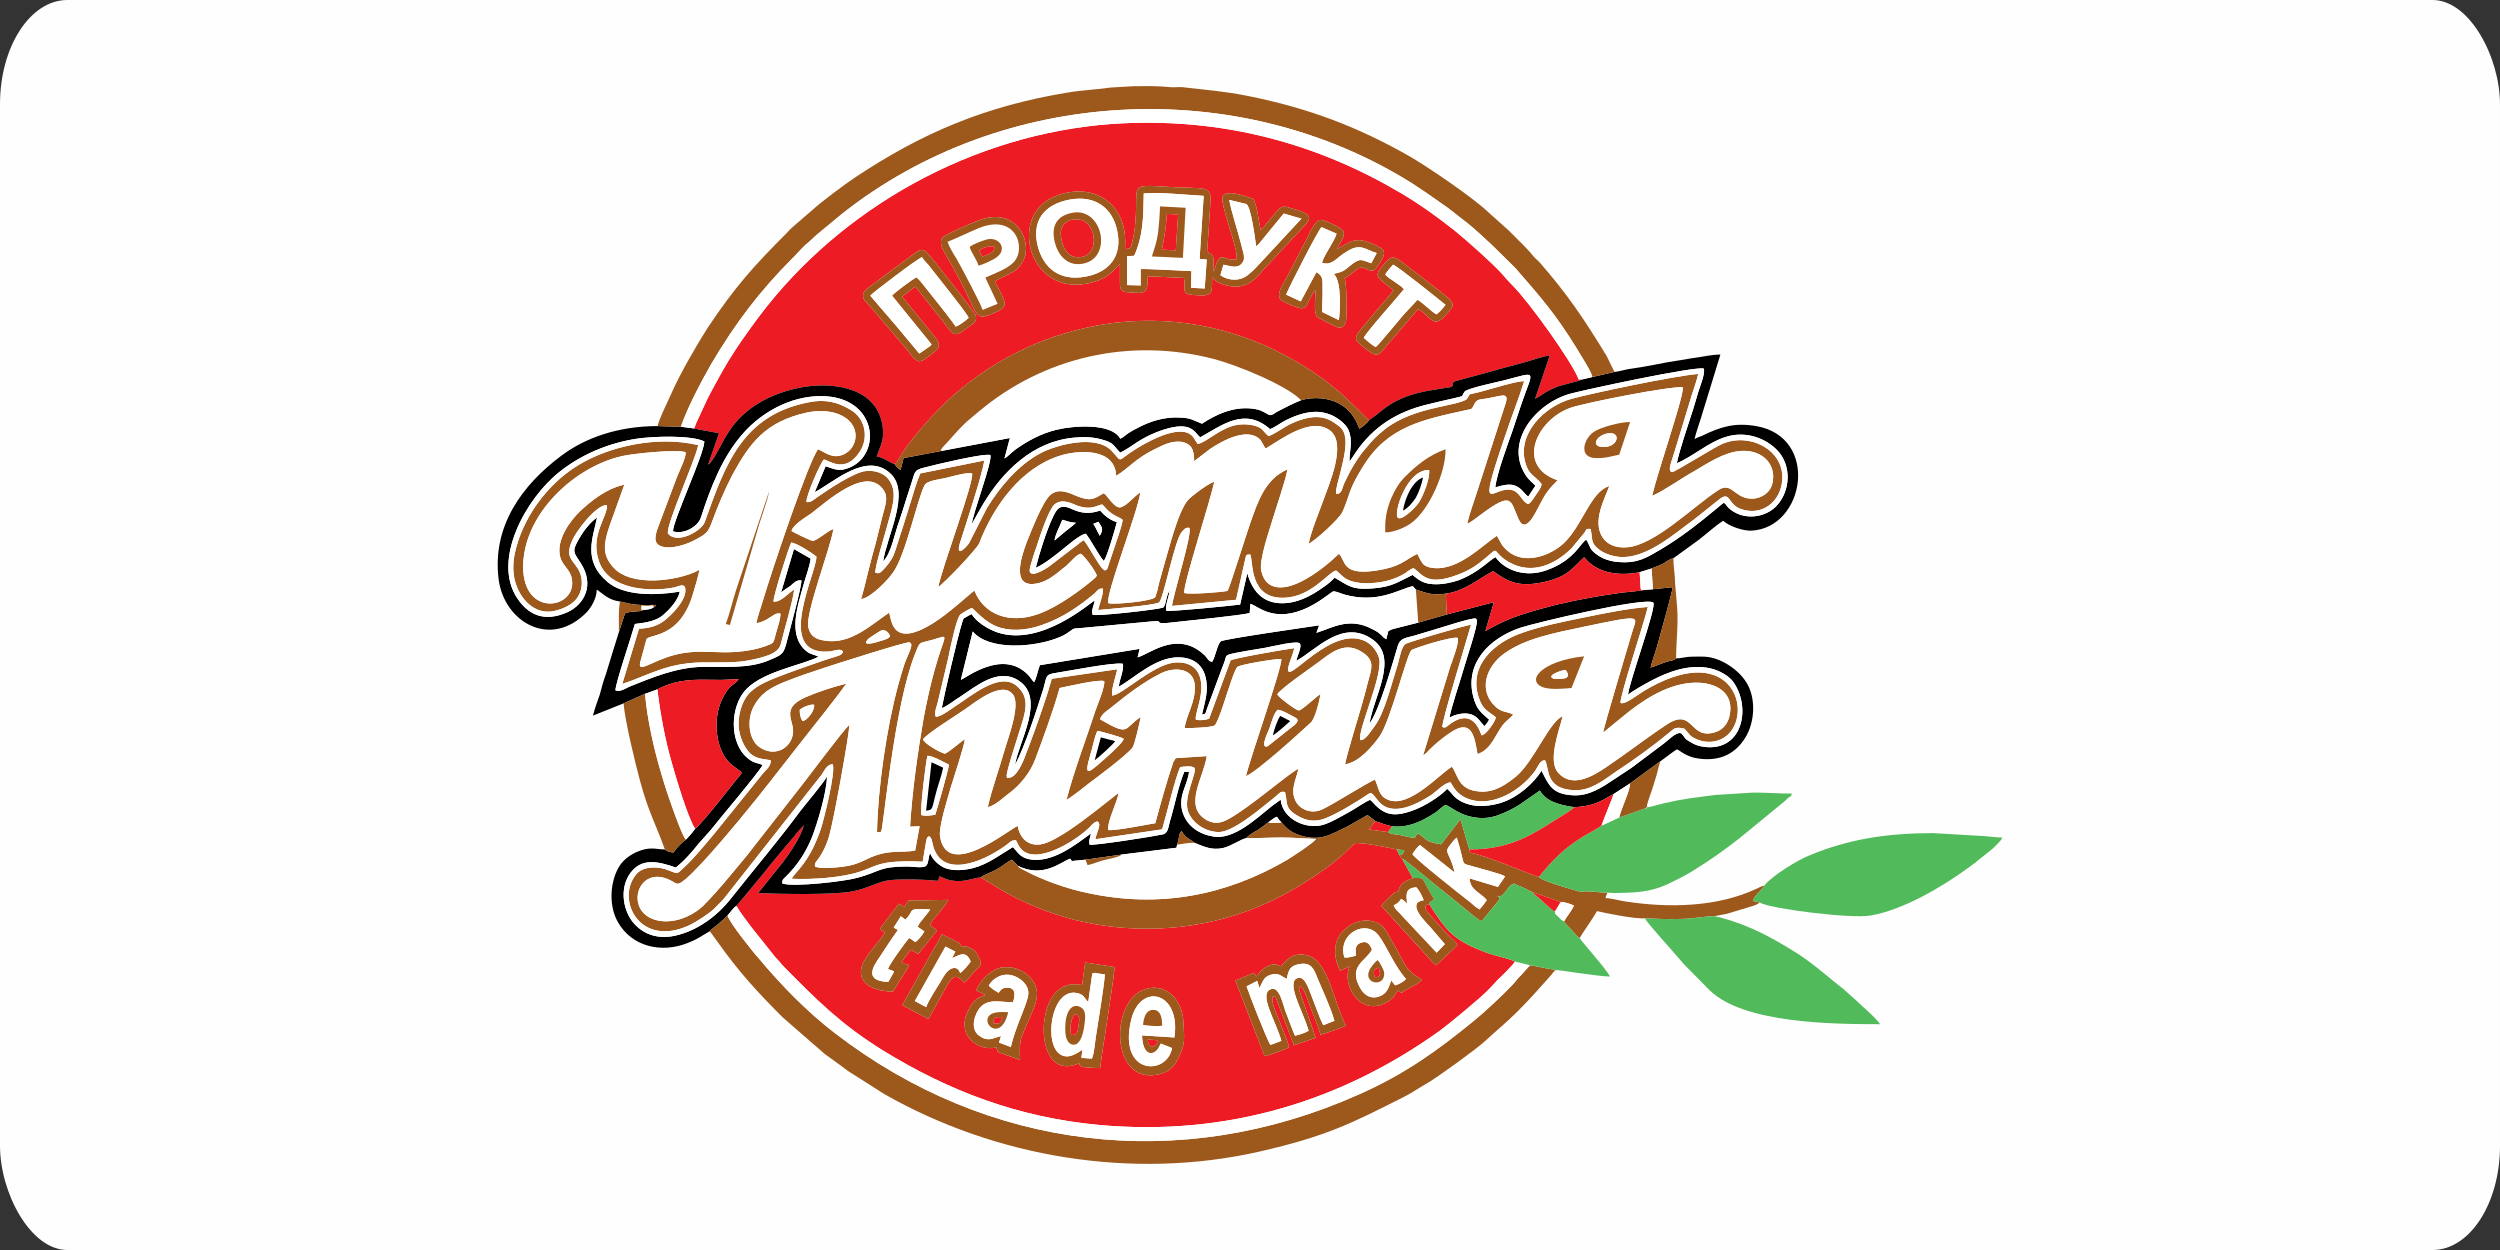 <?xml version="1.0" encoding="UTF-8"?>
<!DOCTYPE svg PUBLIC "-//W3C//DTD SVG 1.1//EN" "http://www.w3.org/Graphics/SVG/1.1/DTD/svg11.dtd">
<!-- Creator: CorelDRAW 2020 (64-Bit) -->
<svg xmlns="http://www.w3.org/2000/svg" xml:space="preserve" width="120px" height="60px" version="1.1" style="shape-rendering:geometricPrecision; text-rendering:geometricPrecision; image-rendering:optimizeQuality; fill-rule:evenodd; clip-rule:evenodd"
viewBox="0 0 73.4 36.7"
 xmlns:xlink="http://www.w3.org/1999/xlink"
 xmlns:xodm="http://www.corel.com/coreldraw/odm/2003">
 <rect x="0" y="0" width="73.4" height="36.7" fill="#333333" stroke="none"/>
 <defs>
  <style type="text/css">
   <![CDATA[
    .fil0 {fill:#FEFEFE}
    .fil4 {fill:black}
    .fil5 {fill:#51BA5B}
    .fil9 {fill:#54B258}
    .fil8 {fill:#99581E}
    .fil2 {fill:#9D581C}
    .fil1 {fill:#ED1C24}
    .fil6 {fill:#FCFBF9}
    .fil7 {fill:#FDFDFC}
    .fil3 {fill:white}
   ]]>
  </style>
 </defs>
 <g id="Слой_x0020_1">
  <rect class="fil0" width="73.4" height="36.7" rx="1.98" ry="3.06"/>
  <g id="_2062750951776">
   <path class="fil1" d="M27.47 9.92c0.11,0.13 0.14,0.26 -0.01,0.39 -0.57,0.47 -0.5,0.35 -0.91,-0.14l-1.01 -1.18c-0.07,-0.1 -0.22,-0.17 -0.2,-0.34 0.01,-0.12 0.17,-0.21 0.26,-0.28l1.25 -0.93c0.13,-0.09 0.23,-0.16 0.36,-0.03 0.14,0.13 1.4,1.75 1.43,1.83 0.07,0.19 -0.06,0.26 -0.16,0.33 -0.38,0.27 -0.43,0.35 -0.65,0.05l-0.95 -1.2c-0.07,0.03 -0.14,0.09 -0.2,0.14l-0.19 0.15 0.98 1.21zm13.44 -1.4c-0.1,-0.09 -0.43,-0.3 -0.46,-0.42 -0.02,-0.12 0.08,-0.22 0.13,-0.28 0.17,-0.18 0.25,-0.37 0.51,-0.18 0.08,0.06 0.16,0.12 0.24,0.18 0.19,0.14 0.31,0.24 0.49,0.38 0.97,0.75 0.97,0.67 0.6,1.08 -0.36,0.4 -0.44,-0.05 -0.79,-0.2l-0.71 0.83c-0.46,0.49 -0.39,0.67 -0.84,0.32 -0.43,-0.33 -0.31,-0.32 0.14,-0.88 0.08,-0.1 0.65,-0.75 0.69,-0.83zm-11.7 -0.26c0.3,0.61 0.44,0.72 0.04,0.9 -0.72,0.33 -0.46,0.12 -1.28,-1.33 -0.25,-0.44 -0.51,-0.76 -0.21,-0.92 0.29,-0.15 0.69,-0.33 1,-0.45 1.1,-0.4 1.57,0.65 1.28,1.2 -0.19,0.37 -0.46,0.37 -0.83,0.6zm9.41 0.26c-0.08,0.07 -0.12,0.19 -0.18,0.29 -0.06,0.12 -0.07,0.22 -0.21,0.24 -0.11,0.02 -0.58,-0.2 -0.63,-0.25 -0.14,-0.16 0.07,-0.46 0.16,-0.62l0.62 -1.19c0.07,-0.15 0.22,-0.49 0.36,-0.53 0.1,-0.03 0.53,0.18 0.61,0.24 0.26,0.16 -0.03,0.42 -0.09,0.61 0.44,-0.24 0.55,-0.39 1.15,-0.1 0.31,0.14 0.28,0.24 0.04,0.61 -0.09,0.14 -0.18,0.16 -0.33,0.08 -0.28,-0.14 -0.31,0.1 -0.64,0.27 0.06,0.25 0.05,0.55 0.05,0.83 0,0.22 0.06,0.68 -0.26,0.61 -0.04,-0.01 -0.56,-0.27 -0.59,-0.3 -0.13,-0.12 -0.05,-0.58 -0.06,-0.79zm-5.59 -1.21c0.18,-0.01 0.16,-0.01 0.21,-0.2 0.03,-0.12 0.05,-0.21 0.07,-0.34 0.17,-1.39 -0.3,-1.36 1.06,-1.28 0.93,0.06 1.2,-0.06 1.17,0.41 -0.03,0.5 -0.06,0.99 -0.1,1.49l0.14 0.09c0.1,0.12 0.03,0.31 0.04,0.51l0.05 -0.12c0.17,-0.58 0.26,-0.17 0.64,-0.26 0.05,-0.3 -0.51,-1.65 -0.41,-1.85 0.13,-0.24 0.88,0.08 0.89,0.08 0.1,0.09 0.18,0.72 0.22,0.91 0.09,-0.06 0.15,-0.16 0.22,-0.24 0.46,-0.56 0.36,-0.48 0.87,-0.34 0.35,0.11 0.45,0.22 0.18,0.48l-1.16 1.24c-0.37,0.46 -0.67,0.64 -1.24,0.45 -0.21,-0.07 -0.15,-0.09 -0.29,-0.19 -0.01,0.43 0.04,0.55 -0.43,0.52 -0.53,-0.03 -0.33,-0.1 -0.4,-0.51l-1.06 -0.05c-0.01,0.51 -0.04,0.52 -0.59,0.47 -0.19,-0.01 -0.23,-0.08 -0.23,-0.28 0,-0.18 0,-0.36 0,-0.54l-0.18 0.18c-0.17,0.17 -0.39,0.29 -0.63,0.35 -1.84,0.51 -2.51,-1.95 -1.11,-2.52 1.08,-0.45 2.18,0.14 2.07,1.54zm-12.72 5.26l0.8 0.15 -0.32 0.92c0.12,-0.05 0.38,-0.58 0.47,-0.74 0.07,-0.12 0.15,-0.25 0.23,-0.36 0.43,-0.58 1.1,-0.96 1.91,-1.14 0.93,-0.21 2.22,-0.07 2.48,0.95 0.12,0.49 0,0.67 -0.14,1.05 0.24,0.05 0.37,0.18 0.53,0.23 0.09,-0.09 0.17,-0.25 0.25,-0.37 0.1,-0.14 0.17,-0.24 0.28,-0.38 0.35,-0.45 0.86,-0.99 1.28,-1.35 1.22,-1.04 2.74,-1.79 4.55,-2.04 2.29,-0.3 4.43,0.36 6.18,1.61 0.13,0.1 0.24,0.19 0.36,0.28 0.28,0.21 1,0.94 1.02,0.96 0.34,-0.22 0.49,-0.45 1.03,-0.67 0.44,-0.18 0.93,-0.23 1.41,-0.31 0.1,-0.22 -0.14,-0.09 0.62,-0.31 0.25,-0.07 0.5,-0.13 0.76,-0.21 0.25,-0.07 0.49,-0.13 0.74,-0.2 0.18,-0.05 0.58,-0.19 0.75,-0.2l-0.43 1.27c0.2,-0.1 0.28,-0.21 0.64,-0.35 0.18,-0.07 0.63,-0.16 0.74,-0.22l-0.1 0c-0.18,-0.5 -1.46,-2.28 -1.94,-2.76 -0.13,-0.13 -0.2,-0.21 -0.31,-0.34 -0.27,-0.3 -1.02,-0.97 -1.39,-1.27 -0.48,-0.38 -0.99,-0.75 -1.56,-1.09 -2.39,-1.42 -5.22,-2.27 -8.52,-2.04 -4.08,0.3 -7.93,2.46 -10.32,5.62 -0.36,0.48 -0.74,1.01 -1.08,1.6 -0.15,0.28 -0.31,0.55 -0.46,0.85l-0.32 0.69c-0.09,0.22 -0.05,0.18 -0.14,0.17z"/>
   <path class="fil2" d="M27.05 23.93c-0.04,-0.15 0.13,-1.57 0.18,-1.74 0.14,-0.01 0.5,0.2 0.63,0.26 -0.01,0.15 -0.34,1.29 -0.4,1.47 -0.13,0.02 -0.28,0.05 -0.41,0.01zm5.94 -2.24c-0.01,0.1 -0.32,0.37 -0.41,0.46 -0.64,0.57 -0.78,0.73 -0.56,-0.02 0.06,-0.19 0.12,-0.52 0.2,-0.67 0.06,0 0.71,0.18 0.77,0.23zm5.11 -0.55c-0.02,0.12 -0.12,0.16 -0.2,0.23l-0.68 0.54c-0.24,0.08 0,-0.4 0.04,-0.5 0.07,-0.18 0.13,-0.46 0.25,-0.57 0.12,0 0.33,0.13 0.47,0.2 0.09,0.06 0.07,0.02 0.12,0.1zm-14.62 -0.3c0.08,-0.07 0.3,-0.17 0.42,-0.15 0.04,0.14 -0.19,0.47 -0.34,0.48 -0.06,-0.09 -0.08,-0.21 -0.08,-0.33zm2.39 3.58c0.07,-0.13 0.38,-3.69 1,-5.23 0.15,-0.38 0.1,-0.29 0.49,-0.4 0.56,-0.16 0.39,-0.24 0.08,0.88 -0.13,0.47 -0.24,0.97 -0.33,1.46 -0.17,0.99 -0.33,2.13 -0.39,3.14l0.28 -0.01 -0.13 0.71c-0.4,0.09 -0.79,-0.07 -1.47,0.28 -0.22,0.11 -0.42,0.17 -0.68,0.2 -0.17,0.02 -0.65,0.07 -0.79,-0.01 -0.03,-0.13 0.07,-0.14 0.22,-0.42 0.08,-0.14 0.14,-0.3 0.19,-0.46 0.13,-0.43 0.58,-2.92 0.6,-3.28 -0.18,0.15 -1.24,1.58 -1.41,1.79l-1.4 1.79c-0.12,0.16 -0.24,0.31 -0.36,0.45 -0.44,0.52 -0.63,0.78 -1.12,1.28 -0.23,0.22 -0.65,0.47 -1.13,0.46 -1.29,-0.05 -0.87,-1.76 0.19,-1.19 0.09,0.04 0.14,0.12 0.25,0.07 0.35,-0.17 1.46,-1.52 1.74,-1.85 0.59,-0.71 1.2,-1.5 1.77,-2.23 0.39,-0.5 1.03,-1.29 1.38,-1.78 -0.4,0.1 -0.86,0.25 -1.22,0.41 -0.74,0.34 -0.29,0.68 -0.35,1.06 -0.06,0.45 -0.56,0.7 -0.99,0.39 -0.31,-0.22 -0.37,-0.8 -0.16,-1.19 0.2,-0.37 0.46,-0.54 0.93,-0.73 0.38,-0.15 0.79,-0.29 1.19,-0.42 0.09,-0.03 2.33,-0.75 2.44,-0.73 0.17,0.02 -0.03,0.34 -0.13,0.62 -0.07,0.21 -0.13,0.42 -0.19,0.64 -0.34,1.25 -0.6,3.04 -0.62,4.32l0.12 -0.02zm0.26 -5.73c-0.07,0.09 -0.27,0.12 -0.38,0.16 -0.1,0.03 -0.47,0.13 -0.26,-0.09 0.03,-0.03 0.28,-0.19 0.33,-0.22 0.16,-0.11 0.3,0.05 0.31,0.15zm18.3 2.29c-0.22,-0.11 -0.33,-0.05 -0.53,-0.24 -0.5,-0.47 -0.27,-1.16 0.25,-1.54 0.62,-0.46 1.52,-0.62 2.31,-0.79 1.82,-0.38 1.6,-0.33 1.46,0.15 -0.1,0.35 -0.83,2.76 -0.85,2.95l0.55 -0.45c0.54,-0.45 1.26,-0.95 2.03,-1.01 0.61,-0.05 1.22,0.2 1.15,0.85 -0.03,0.29 -0.18,0.51 -0.42,0.59 -0.79,0.27 -0.64,-0.74 -1.44,-0.22 -0.62,0.41 -1.18,0.85 -1.79,1.26 -0.41,0.28 -1,0.61 -1.4,0.16 -0.32,-0.35 0.03,-1.25 0.13,-1.66 -0.38,0.14 -0.84,1.32 -1.36,1.76 -0.25,0.2 -0.61,0.49 -1.08,0.45 -0.63,-0.05 -0.62,-0.46 -0.81,-0.73 -0.34,0.19 -1.26,1.24 -1.88,0.97 -0.27,-0.11 -0.26,-0.32 -0.38,-0.59 -0.14,0.04 -1.27,0.75 -1.54,0.87 -0.33,0.16 -0.67,0 -0.79,-0.24 -0.17,-0.34 0.02,-0.63 0.08,-0.95 -0.31,0.16 -1.41,1.12 -2.02,1.46 -0.21,0.12 -0.41,0.19 -0.67,0.05 -0.71,-0.4 -0.08,-1.27 0,-1.88l-0.91 0.06 -0.07 0.11c-0.18,0.52 -0.39,1.28 -0.53,1.8 -0.25,0.04 -1.19,0.23 -1.38,0.2 -0.04,-0.26 0.27,-0.82 0.3,-1.09 -0.46,0.36 -0.92,0.74 -1.44,1.09 -0.18,0.12 -0.58,0.38 -0.84,0.42 -0.38,0.06 -0.62,-0.19 -0.68,-0.54 -0.26,0.1 -2.07,1.61 -2.28,0.31 -0.05,-0.28 0.24,-1.17 0.32,-1.46 0.09,-0.3 0.38,-1.16 0.41,-1.4 -0.14,0.09 -0.46,0.38 -0.59,0.43 -0.17,-0.05 -0.59,-0.29 -0.64,-0.42 0.09,-0.16 1.03,-0.74 1.24,-0.89 0.29,-0.2 1.08,-0.85 1.4,-0.43 0.24,0.31 -0.16,1.32 -0.26,1.68 -0.15,0.53 -0.36,1.1 -0.48,1.63 0.24,-0.06 0.45,-0.28 0.64,-0.42 0.3,-0.22 0.61,-0.59 0.76,-1 0.24,-0.65 0.53,-1.43 0.71,-2.08 0.21,-0.04 1.17,-0.27 1.31,-0.2 0.03,0.15 -0.2,0.7 -0.26,0.87 -0.28,0.86 -0.62,1.74 -0.85,2.62 0.22,-0.14 0.46,-0.33 0.66,-0.49 0.24,-0.18 1.09,-0.81 1.28,-1.05 0.06,-0.07 0.22,-0.77 0.24,-0.9 -0.52,0.35 -0.31,0.58 -1.19,0.07 0.03,-0.17 0.27,-0.29 0.39,-0.4 0.43,-0.35 0.88,-0.69 1.39,-0.95 0.41,-0.2 0.96,-0.16 1,0.35 0.03,0.49 -0.25,0.86 -0.3,1.26 0.17,0 0.78,-0.02 0.88,-0.08 0.09,-0.07 0.29,-0.71 0.34,-0.86 0.04,-0.11 0.24,-0.78 0.33,-0.86 0.08,-0.07 1.16,-0.25 1.29,-0.23 0.03,0.23 -0.91,2.89 -1.04,3.44 0.33,-0.14 1.52,-1.22 1.9,-1.57 0.13,-0.11 0.26,-0.65 0.29,-0.84 -0.14,0.08 -0.55,0.48 -0.64,0.48 -0.09,-0.01 -0.58,-0.38 -0.63,-0.47 0.05,-0.14 1.04,-0.82 1.17,-0.92 0.39,-0.28 0.83,-0.72 1.41,-0.26 0.27,0.22 0.19,0.43 0.09,0.79 -0.07,0.27 -0.14,0.54 -0.22,0.81 -0.11,0.38 -0.39,1.28 -0.46,1.63 0.42,-0.06 0.81,-0.54 1,-0.8 0.33,-0.44 0.81,-2.43 0.95,-2.55 0.07,-0.06 1.21,-0.42 1.36,-0.36 0.05,0.13 -0.17,0.69 -0.23,0.87l-0.79 2.58c0.1,-0.07 0.11,-0.08 0.2,-0.18 0.18,-0.18 0.45,-0.4 0.68,-0.54 0.58,-0.35 0.64,0.24 0.72,0.68 0.43,-0.15 0.51,-0.58 0.78,-0.9 0.08,-0.09 0.22,-0.19 0.27,-0.26zm-12.61 -5.12c-0.1,0.05 -0.17,0.13 -0.26,0.19l-0.77 0.59c-0.07,0.05 -0.55,0.36 -0.56,0.11 -0.01,-0.07 0.16,-0.59 0.2,-0.69 0.11,-0.34 0.35,-1.08 0.53,-1.25 0.24,-0.2 0.56,0 0.68,0.04 0.42,0.14 0.57,-0.02 0.72,-0.04 0.11,0.1 0.12,0.15 0.27,0.26 0.09,0.07 0.26,0.13 0.33,0.19 0,0.13 -0.18,0.63 -0.23,0.78l-0.19 0.57c-0.03,0.1 -0.02,0.1 -0.1,0.14 -0.11,-0.05 -0.26,-0.33 -0.33,-0.44 -0.08,-0.13 -0.2,-0.34 -0.29,-0.45zm-11.69 -2.58c0.02,0.15 -0.2,0.58 -0.26,0.74l-0.56 1.49c-0.11,0.3 -0.12,0.53 0.26,0.56 0.26,0.02 0.62,-0.1 0.82,-0.21 0.33,-0.17 0.4,-0.23 0.5,-0.5 0.17,-0.47 0.39,-0.99 0.61,-1.41 0.51,-0.94 0.97,-1.57 2.2,-1.84 0.31,-0.06 0.64,-0.06 0.92,0.05 0.71,0.28 0.58,1.01 0.13,1.19 -0.32,0.13 -0.52,-0.07 -0.73,-0.16 -0.28,0.34 -1.37,3.6 -1.62,4.44 -0.05,0.18 -0.17,0.49 -0.19,0.67 0.14,-0.03 0.24,-0.07 0.36,-0.15 0.13,-0.07 0.18,-0.15 0.34,-0.14 0.02,0.14 -0.09,0.44 -0.13,0.59 -0.08,0.29 -0.03,0.27 -0.33,0.38 -0.38,0.13 -0.83,0.18 -1.26,0.17 -0.51,-0.01 -0.86,-0.05 -1.35,0.07 -0.76,0.19 -1.18,0.63 -1.02,0.14l0.16 -0.59c0.07,-0.16 0.99,-0.01 1.37,-1.35 0.04,-0.14 0.18,-0.58 0.18,-0.69 -0.3,0.18 -0.88,0.3 -1.28,0.31 -0.52,0.02 -1,-0.1 -1.24,-0.38 -0.35,-0.38 -0.28,-0.72 -0.11,-1.23l0.43 -1.2c-0.55,0.12 -1,0.5 -1.3,0.78 -0.23,0.22 -0.75,0.84 -0.57,1.39 0.1,0.27 0.34,0.35 0.34,0.72 0,0.78 -1.43,0.96 -1.44,-0.46 -0.01,-1.54 1.48,-2.95 2.91,-3.27 0.29,-0.07 1.63,-0.21 1.86,-0.11zm25.6 0.82c-1.24,-0.42 -0.62,-1.78 0.39,-2.13 0.4,-0.14 2.92,-0.64 3.29,-0.6 0.03,0.28 -0.8,2.65 -0.9,3.19 0.41,-0.19 0.84,-0.51 1.24,-0.73 0.36,-0.21 0.85,-0.55 1.35,-0.59 0.68,-0.05 1.08,0.44 0.93,0.98 -0.06,0.23 -0.29,0.4 -0.55,0.42 -0.56,0.03 -0.62,-0.52 -1.03,-0.25 -0.73,0.47 -1.87,1.63 -2.7,1.68 -0.31,0.02 -0.55,-0.08 -0.69,-0.28 -0.33,-0.48 0.07,-1.18 0.19,-1.52 -0.55,0.16 -0.78,1.15 -1.34,1.68 -0.37,0.35 -1.15,0.66 -1.65,0.22 -0.18,-0.16 -0.18,-0.21 -0.31,-0.44 -0.42,0.27 -1.1,1 -1.83,0.95 -0.38,-0.03 -0.37,-0.18 -0.51,-0.42 -0.38,0.19 -0.48,0.38 -1.19,0.49 -1.04,0.16 -0.9,-0.29 -1.11,-0.49 -0.28,0.27 -0.67,0.59 -1.08,0.8 -0.5,0.26 -1.06,0.32 -1.2,-0.3 -0.07,-0.32 0.24,-1.19 0.34,-1.53 0.11,-0.37 0.37,-1.11 0.43,-1.45 -0.66,0.29 -0.87,0.95 -1.09,1.57 -0.1,0.28 -0.61,1.92 -0.67,2 -0.19,0.04 -1.12,0.11 -1.27,0.06 -0.05,-0.21 0.79,-2.78 0.88,-3.27 -0.23,0.09 -0.66,0.42 -0.77,0.54 -0.3,0.35 -0.55,1.41 -0.7,1.9 -0.05,0.17 -0.09,0.33 -0.14,0.5 -0.03,0.1 -0.04,0.17 -0.06,0.26l-0.06 0.19c-0.07,0.12 -1.22,0.23 -1.38,0.18 -0.09,-0.25 0.86,-2.66 0.94,-3.25 -0.18,0.1 -0.35,0.35 -0.56,0.43 -0.18,0.07 -0.39,-0.32 -0.51,-0.41 -0.32,0.18 -0.38,0.25 -0.81,0.08 -0.27,-0.12 -0.54,-0.23 -0.77,-0.02 -0.23,0.21 -0.54,1.02 -0.69,1.39 -0.16,0.43 -0.49,1.42 0.39,1.18 0.25,-0.07 0.47,-0.25 0.64,-0.39 0.05,-0.05 0.1,-0.07 0.15,-0.12 0.08,-0.07 0.32,-0.35 0.41,-0.34 0.07,0.01 0.49,0.57 0.47,0.65 -0.07,0.11 -0.63,0.52 -0.8,0.63 -0.25,0.17 -0.59,0.37 -0.92,0.49 -0.87,0.31 -1.61,-0.01 -1.87,-0.69 -0.1,0.06 -0.76,0.68 -1.22,0.96 -1.27,0.79 -1.21,-0.2 -1.29,-0.31 -0.53,0.36 -1.13,0.94 -1.88,0.82 -0.27,-0.04 -0.43,-0.13 -0.49,-0.4 -0.08,-0.43 0.64,-2.28 0.74,-2.88 -0.16,0.05 -0.49,0.35 -0.61,0.35 -0.08,-0.01 -0.58,-0.26 -0.62,-0.29 0.03,-0.17 0.42,-0.41 0.57,-0.51 0.46,-0.35 1.52,-1.32 2.05,-0.79 0.25,0.25 0.15,0.48 0.06,0.82 -0.07,0.29 -0.14,0.56 -0.21,0.84 -0.08,0.29 -0.15,0.54 -0.22,0.83 -0.06,0.25 -0.14,0.58 -0.21,0.81 0.28,-0.03 0.78,-0.55 0.94,-0.78 0.38,-0.53 0.72,-2.2 0.93,-2.57 0.08,-0.14 0.49,-0.17 0.67,-0.22 0.16,-0.04 0.57,-0.16 0.72,-0.12 0.07,0.23 -0.9,2.81 -0.99,3.33 0.15,-0.08 1.14,-1.12 1.2,-1.28 0.42,-1.09 1.22,-2.21 2.37,-2.57 0.53,-0.17 1.62,-0.24 1.65,0.59 0.37,-0.22 0.58,-0.52 1.15,-0.79 0.22,-0.11 0.47,-0.24 0.75,-0.21 0.32,0.05 0.39,0.24 0.39,0.57l0.47 -0.36c0.15,-0.1 0.34,-0.21 0.52,-0.29 0.27,-0.12 0.7,-0.24 0.95,0.02 0.06,0.07 0.1,0.19 0.16,0.26 0.44,-0.26 1.33,-0.95 1.89,-0.53 0.5,0.38 -0.03,1.58 -0.19,2.03 -0.13,0.36 -0.37,0.94 -0.44,1.3 0.22,-0.12 0.9,-0.73 1,-0.95 0.22,-0.5 0.16,-0.62 0.59,-1.31 0.73,-1.2 1.77,-1.39 3.09,-1.68 0.12,-0.02 0.11,-0.02 0.17,-0.13 0.09,-0.21 0.19,-0.16 0.43,-0.21 0.41,-0.07 0.63,-0.2 0.49,0.2l-0.82 2.54c-0.09,0.29 -0.23,0.65 -0.29,0.95 0.15,-0.07 0.28,-0.19 0.41,-0.28 0.93,-0.69 0.85,-0.4 1.09,0.13 0.21,0.49 0.51,-0.2 0.61,-0.38 0.07,-0.13 0.15,-0.29 0.24,-0.41 0.1,-0.15 0.2,-0.22 0.3,-0.34zm-0.47 0.11c-0.01,0.12 -0.1,0.22 -0.16,0.31 -0.07,0.1 -0.13,0.22 -0.23,0.28 -0.18,-0.06 -0.24,-0.33 -0.44,-0.4 -0.57,-0.21 -1.12,0.99 -0.24,-1.6 0.17,-0.52 0.4,-1.09 0.56,-1.61 -0.25,0 -1,0.24 -1.31,0.32 -0.4,0.1 -0.24,0.02 -0.37,0.2 -0.07,0.1 -0.71,0.21 -0.86,0.25 -0.55,0.12 -1.12,0.3 -1.56,0.65 -0.27,0.22 -0.34,0.3 -0.55,0.55 -0.24,0.27 -0.47,0.67 -0.63,1.02 -0.07,0.14 -0.06,0.33 -0.24,0.32 -0.06,-0.16 0.36,-1.19 0.26,-1.68 -0.04,-0.23 -0.15,-0.29 -0.29,-0.39 -0.32,-0.23 -0.64,-0.23 -1.05,-0.09 -0.17,0.06 -0.32,0.13 -0.46,0.22 -0.11,0.06 -0.35,0.23 -0.45,0.24 -0.19,-0.16 -0.15,-0.24 -0.44,-0.31 -0.24,-0.05 -0.44,-0.04 -0.66,0.03 -0.17,0.06 -0.35,0.16 -0.5,0.26 -0.1,0.06 -0.38,0.26 -0.48,0.25l-0.09 -0.14c-0.29,-0.53 -1.32,0.05 -1.67,0.26 -0.68,0.42 -0.4,0.45 -0.78,0.07 -0.46,-0.46 -1.59,-0.17 -2.08,0.09 -0.65,0.35 -1.18,0.98 -1.56,1.6l-0.53 1.04c-0.15,0.2 -0.42,0.43 -0.24,-0.09 0.15,-0.47 0.63,-1.93 0.69,-2.34l-1.88 0.38c-0.1,0.22 -0.2,0.57 -0.27,0.8 -0.08,0.27 -0.17,0.53 -0.25,0.8 -0.09,0.25 -0.17,0.56 -0.26,0.79 -0.09,0.2 -0.21,0.34 -0.34,0.47 -0.08,0.07 -0.07,0.08 -0.2,0.06 -0.02,-0.17 0.29,-1.15 0.35,-1.39 0.13,-0.49 0.34,-1 0.02,-1.38 -0.12,-0.15 -0.37,-0.25 -0.65,-0.22 -0.36,0.04 -1.11,0.55 -1.43,0.77 -0.1,0.07 -0.18,0.16 -0.31,0.14 -0.03,-0.15 0.4,-1.14 0.51,-1.25 0.14,0.02 0.63,0.44 1.06,-0.24 0.24,-0.37 0.17,-0.89 -0.19,-1.16 -0.35,-0.24 -0.76,-0.39 -1.31,-0.28 -1.97,0.38 -2.46,1.85 -3.06,3.52 -0.09,0.26 -0.82,0.67 -1.08,0.33 -0.05,-0.27 0.8,-2.14 0.89,-2.59 -1.21,-0.29 -2.62,0.04 -3.51,0.58 -0.77,0.46 -1.55,1.35 -1.84,2.45 -0.08,0.3 -0.11,0.61 -0.04,0.92 0.13,0.55 0.59,1.07 1.2,0.91 0.28,-0.07 0.54,-0.21 0.66,-0.41 0.15,-0.24 0.15,-0.58 0,-0.82 -0.16,-0.26 -0.36,-0.34 -0.2,-0.76 0.15,-0.39 0.77,-1.14 1.05,-1.11 0.03,0.34 -0.51,0.87 -0.23,1.66 0.28,0.81 1.46,0.9 2.19,0.76 0.15,-0.03 0.31,-0.14 0.34,0.03 0.05,0.33 -0.39,0.76 -0.6,0.93 -0.22,0.17 -0.43,0.23 -0.76,0.25l-0.49 1.62c0.5,-0.16 0.88,-0.37 1.45,-0.52 0.71,-0.17 1.1,-0.09 1.82,-0.12 0.28,-0.01 0.57,-0.07 0.83,-0.14 0.23,-0.07 0.5,-0.15 0.56,-0.41 0.12,-0.49 0.31,-1.09 0.39,-1.58 -0.16,0.08 -0.4,0.39 -0.61,0.35 -0.01,-0.15 0.44,-1.57 0.52,-1.73 0.16,0.01 0.62,0.31 0.74,0.41 0.01,0.48 -1.24,2.89 0.35,2.79 0.17,-0.01 0.37,-0.12 0.43,0.01 -0.04,0.11 -0.17,0.12 -0.28,0.16 -0.12,0.04 -0.23,0.07 -0.34,0.11 -0.22,0.08 -0.44,0.15 -0.66,0.23 -0.38,0.14 -0.97,0.34 -1.25,0.53 -0.18,0.13 -0.3,0.23 -0.41,0.48 -0.1,0.23 -0.15,0.51 -0.11,0.79 0.04,0.25 0.15,0.47 0.27,0.62 0.15,0.19 0.35,0.22 0.66,0.26 0,0.19 -0.13,0.27 -0.24,0.4l-1.42 1.76c-0.3,0.35 -0.57,0.7 -0.91,1.01 -0.17,0.16 -0.15,0.18 -0.41,0.07 -0.33,-0.14 -0.78,-0.13 -0.97,0.11 -0.61,0.73 0.09,2.17 1.55,1.5 0.25,-0.12 0.61,-0.36 0.76,-0.51 0.09,-0.1 0.21,-0.2 0.3,-0.32l2.83 -3.59c0.08,-0.11 0.16,-0.32 0.33,-0.31 0.09,0.23 -0.26,1.62 -0.35,1.9 -0.35,1.01 -0.72,1.22 -0.86,1.46 0.59,0.03 1.46,-0.03 1.98,-0.2 0.3,-0.09 0.47,-0.21 0.81,-0.27 0.33,-0.05 0.71,-0.05 1.06,-0.03l0.1 -0.59c0.03,-0.21 0.14,-0.2 0.18,0.01 0.21,1.14 1.49,0.58 2.12,0.13 0.05,-0.03 0.09,-0.07 0.13,-0.1 0.08,-0.06 0.09,-0.08 0.21,-0.08 0.1,0.22 0.2,0.4 0.53,0.42 0.51,0.02 1.27,-0.45 1.62,-0.79 0.06,-0.07 0.26,-0.29 0.29,-0.11 0.01,0.05 0.01,0 0,0.07 -0.02,0.13 -0.09,0.25 -0.11,0.38l1.96 -0.29c0.14,-0.47 0.37,-1.46 0.53,-1.83 0.1,-0.01 0.36,-0.05 0.42,0.03 0.08,0.13 -0.31,0.81 -0.2,1.23 0.09,0.34 0.47,0.64 0.91,0.65 0.45,0 1.3,-0.75 1.69,-1.06 0.08,-0.07 0.14,-0.16 0.26,-0.11 0.08,0.32 -0.02,0.46 0.35,0.68 0.26,0.16 0.54,0.21 0.85,0.08 0.36,-0.15 0.68,-0.35 0.99,-0.54 0.4,-0.25 0.28,-0.28 0.56,0.05 0.4,0.48 1.16,0.06 1.56,-0.2 0.15,-0.11 0.37,-0.35 0.55,-0.36 0.13,0.24 0.27,0.41 0.59,0.51 0.71,0.21 1.52,-0.32 1.9,-0.86 0.07,-0.1 0.13,-0.3 0.28,-0.3 0.14,0.23 -0.01,0.83 0.83,0.88 0.49,0.03 0.86,-0.27 1.22,-0.52 0.56,-0.37 1.09,-0.75 1.6,-1.17 0.03,-0.02 0.09,-0.08 0.12,-0.1 0.09,-0.06 0.23,-0.05 0.33,-0.01 0.11,0.1 0.11,0.17 0.26,0.26 0.11,0.06 0.24,0.11 0.4,0.12 0.33,0.02 0.58,-0.14 0.71,-0.32 0.59,-0.81 -0.16,-2.62 -2.57,-1.17 -0.17,0.1 -0.55,0.41 -0.68,0.35 -0.04,-0.16 0.72,-2.44 0.8,-2.82 -0.62,0.05 -1.28,0.19 -1.88,0.31 -0.58,0.12 -1.24,0.25 -1.78,0.44 -0.86,0.29 -1.6,0.97 -1.31,1.89 0.12,0.38 0.26,0.4 0.51,0.6 -0.02,0.13 -0.29,0.52 -0.42,0.53 -0.03,-0.04 -0.23,-0.89 -0.98,-0.29 -0.01,0.01 -0.05,0.04 -0.07,0.05 0,0 -0.06,0.03 -0.1,-0.01 -0.05,-0.07 0.76,-2.71 0.84,-3 -0.19,0.03 -1.74,0.48 -1.91,0.56 -0.14,0.07 -0.19,0.44 -0.24,0.6 -0.16,0.49 -0.38,1.42 -0.68,1.82 -0.09,0.11 -0.26,0.42 -0.42,0.41 -0.1,-0.27 0.68,-1.91 0.55,-2.41 -0.07,-0.24 -0.27,-0.46 -0.49,-0.53 -1.09,-0.39 -2.47,1.68 -2.13,0.64 0.05,-0.14 0.1,-0.26 0.13,-0.4 -0.24,0.03 -1.76,0.29 -1.87,0.36l-0.63 1.71c-0.09,0.04 -0.27,0.06 -0.39,0.03 -0.04,-0.18 0.24,-0.7 0.14,-1.17 -0.07,-0.38 -0.39,-0.56 -0.82,-0.5 -0.63,0.1 -1.52,0.97 -1.78,0.96 -0.02,-0.23 0.11,-0.54 0.15,-0.77l-1.92 0.28c-0.15,0.54 -0.35,1.1 -0.53,1.6 -0.1,0.26 -0.19,0.52 -0.29,0.77 -0.06,0.14 -0.22,0.5 -0.41,0.53 -0.13,0.02 -0.08,-0.01 -0.09,-0.03 -0.05,-0.06 0.32,-1.15 0.37,-1.33 0.17,-0.53 0.34,-0.99 -0.09,-1.34 -0.5,-0.41 -1.33,0.31 -1.8,0.61 -0.11,0.07 -0.44,0.33 -0.57,0.3 0,-0.01 0,-0.02 0,-0.02 -0.01,0 -0.01,-0.02 -0.01,-0.02 -0.02,-0.12 0.04,-0.26 0.07,-0.37l0.31 -1.31c0.04,-0.2 0.23,-1.14 0.35,-1.27 0.04,-0.04 0.28,-0.18 0.34,-0.2 0.05,0 0.38,0.45 0.84,0.58 0.41,0.12 0.85,0.05 1.22,-0.08 0.61,-0.21 1.08,-0.54 1.55,-0.93 0.08,-0.08 0.11,-0.15 0.24,-0.14 0.02,0.17 -0.1,0.45 -0.14,0.63 0.31,-0.03 1.6,-0.13 1.79,-0.22 0.13,-0.11 0.46,-1.83 0.66,-2.06 0.06,-0.08 0.13,-0.16 0.23,-0.13 0.09,0.17 -0.47,1.94 -0.51,2.29l1.88 -0.18 0.28 -1.24c0.03,-0.1 0.02,-0.08 0.14,-0.09 0.09,0.22 -0.04,1.32 1.01,1.27 0.79,-0.03 1.3,-0.77 1.51,-0.8 0.16,0.13 0.22,0.24 0.44,0.31 0.22,0.07 0.47,0.08 0.72,0.05 0.3,-0.03 0.6,-0.12 0.85,-0.27 0.09,-0.06 0.16,-0.13 0.26,-0.16 0.26,0.17 0.38,0.55 1.31,0.19 0.33,-0.12 0.58,-0.29 0.82,-0.5 0.38,-0.32 0.18,-0.22 0.54,0.05 0.69,0.49 1.42,0.22 1.97,-0.32l0.38 -0.46c0.07,-0.11 0.04,-0.12 0.18,-0.11 0.07,0.31 -0.01,0.39 0.23,0.59 0.15,0.12 0.35,0.2 0.6,0.23 0.79,0.08 1.63,-0.68 2.21,-1.1l0.69 -0.55c0.39,-0.33 0.27,0.09 0.67,0.24 0.61,0.23 1.2,-0.19 1.23,-0.89 0.03,-0.85 -0.97,-1.37 -1.78,-1.01 -0.21,0.09 -1.38,0.82 -1.45,0.82 -0.17,-0.01 0,-0.36 0.05,-0.55l0.53 -1.74c0.06,-0.18 0.14,-0.41 0.18,-0.59 -0.68,0.05 -3.14,0.57 -3.72,0.73 -0.8,0.22 -1.59,1.02 -1.36,1.86 0.11,0.4 0.28,0.38 0.48,0.64z"/>
   <path class="fil1" d="M33.63 29.04c0.56,-0.18 1.1,0.25 1.12,1.03 0.02,0.44 0.05,0.56 -0.12,0.93 -0.12,0.27 -0.26,0.45 -0.56,0.53 -1.48,0.4 -1.51,-2.16 -0.44,-2.49zm-4.97 0.04c0.11,-0.28 0.43,-0.64 0.79,-0.68 0.44,-0.04 0.79,0.21 0.93,0.49 0.18,0.36 -0.05,0.75 -0.19,1.09 -0.22,0.52 -0.27,0.51 -0.24,1.14l-0.59 -0.21c-0.14,-0.07 -0.04,0 -0.08,-0.07l-0.03 -0.09c-0.46,0.14 -1.29,-0.33 -0.76,-1.2 0.17,-0.28 0.3,-0.27 0.44,-0.34l-0.27 -0.13zm9.03 -0.8c0.16,-0.19 0.35,-0.3 0.66,-0.24 0.67,0.14 0.8,1.41 1.17,2.07 -0.1,0.06 -0.6,0.23 -0.75,0.27 -0.04,-0.18 -0.2,-0.55 -0.27,-0.74 -0.06,-0.13 -0.2,-0.64 -0.32,-0.68 -0.06,0.08 -0.04,0.1 0,0.21l0.45 1.3 -0.64 0.22 -0.5 -1.31c-0.05,-0.13 -0.02,-0.11 -0.12,-0.12 -0.08,0.13 0.15,0.6 0.21,0.76 0.09,0.23 0.2,0.49 0.27,0.72 -0.06,0.06 -0.61,0.25 -0.72,0.27l-0.86 -2.22 0.55 -0.23 0.07 0.11c0.09,-0.14 0.4,-0.49 0.71,-0.3l0.09 -0.09zm-5.83 -0.02l0.86 0.13c0.02,0.16 -0.37,2.52 -0.42,2.97 -0.12,0 -0.23,-0.01 -0.35,-0.02 -0.1,-0.01 -0.24,0.01 -0.26,-0.1 0,-0.01 0,-0.01 -0.01,-0.02 -1.13,0.5 -1.28,-1.36 -0.72,-2.04 0.18,-0.22 0.45,-0.34 0.81,-0.26l0.09 -0.66zm7.49 0.24c-0.21,-0.39 -0.21,-0.85 0.06,-1.14 0.21,-0.24 0.63,-0.46 1.06,-0.25 0.16,0.07 0.25,0.26 0.34,0.41 0.08,0.16 0.18,0.3 0.26,0.47 0.07,0.13 0.19,0.37 0.27,0.46 0.07,0.09 0.29,0.26 0.41,0.31 -0.09,0.15 -0.46,0.26 -0.59,0.39 -0.08,-0.03 -0.05,-0.02 -0.12,-0.07 -0.1,0.11 -0.08,0.24 -0.41,0.39 -0.73,0.33 -1.25,-0.58 -1,-1.1l-0.28 0.13zm-11.98 -0.56c0.08,-0.14 0.23,-0.38 0.28,-0.51l0.49 0.24c0.11,0.08 0,0.09 0.09,0.11 0.17,0 0.3,0.05 0.39,0.14 0.05,0.05 0.18,0.25 0.17,0.37 0,0.08 -0.05,0.11 -0.1,0.16 -0.13,0.11 -0.22,0.26 -0.38,0.4 -0.33,-0.36 -0.39,-0.11 -0.7,0.44l-0.34 0.61c0,0 -0.01,0.01 -0.01,0.02l-0.77 -0.41 0.88 -1.57zm-0.81 -1.32c0.03,-0.07 0.07,-0.13 0.11,-0.18l1.17 -0.02c-0.12,0.25 -0.42,0.5 -0.53,0.73 0.07,0.09 0.13,0.09 0.2,0.17l-0.55 0.69c-0.08,-0.04 -0.14,-0.09 -0.21,-0.12 -0.07,0.05 -0.23,0.28 -0.28,0.37l0.12 0.05c0.07,0.01 0.06,0 0.11,0.03l-0.48 0.77c-0.46,0.01 -1.08,-0.19 -0.92,-0.73 0.11,-0.35 0.51,-0.71 0.68,-1 -0.08,-0.07 -0.09,-0.03 -0.14,-0.12l0.55 -0.73c0.08,0.05 0.08,0.06 0.17,0.09zm-4.94 -0.02c0.11,0.19 0.3,0.43 0.43,0.61l0.71 0.89c0.04,0.05 0.08,0.08 0.13,0.14 0.04,0.05 0.07,0.09 0.12,0.14 0.97,0.98 1.67,1.69 2.91,2.46 1.95,1.2 3.98,1.97 6.36,2.19 3.76,0.34 7.11,-0.71 9.97,-2.75 0.25,-0.18 1.2,-0.96 1.45,-1.22 0.1,-0.1 0.17,-0.18 0.26,-0.28 0.11,-0.1 0.46,-0.44 0.52,-0.55 -0.15,-0.08 -0.61,-0.18 -0.81,-0.25 -0.96,-0.36 -1.18,-0.6 -1.71,-1.44 -0.23,0.05 -0.05,0.24 0.02,0.32l0.54 0.6c0.09,0.09 0.23,0.18 0.27,0.29 -0.21,0.21 -0.41,0.38 -0.62,0.59 -0.14,-0.08 -0.49,-0.53 -0.63,-0.66l-0.99 -1.09c0.03,-0.04 0.36,-0.38 0.43,-0.4l0.07 -0.01c0.06,-0.25 0.19,-0.3 0.43,-0.4l-0.31 -0.56c-0.02,-0.02 -0.01,0 -0.05,-0.06 -0.03,-0.05 0,0 -0.03,-0.05l-0.08 -0.17c-0.28,-0.06 -0.89,-0.19 -1.21,-0.19 -0.09,0.07 -0.18,0.15 -0.26,0.23 -0.43,0.45 -1.4,1.06 -1.95,1.34 -1.9,0.99 -4.16,1.21 -6.25,0.63 -0.49,-0.14 -0.94,-0.31 -1.37,-0.52 -0.55,-0.26 -0.71,-0.4 -1.18,-0.67 -0.27,0.02 -0.53,0.19 -0.98,0.06 -0.1,-0.03 -0.16,-0.08 -0.24,-0.09 -0.01,0.14 -0.02,0.1 -0.04,0.13 -0.43,-0.04 -0.97,-0.06 -1.4,-0.02 -0.31,0.03 -0.7,0.26 -1.1,0.33 -0.51,0.11 -2.18,0.08 -2.77,0.05l0.73 -0.91c0.18,-0.24 0.52,-0.72 0.61,-1.08l-0.14 0.15c-0.05,0.05 -0.08,0.09 -0.12,0.15 -0.09,0.1 -0.16,0.19 -0.25,0.29l-0.49 0.59c-0.07,0.09 -0.16,0.21 -0.24,0.3l-0.74 0.89z"/>
   <path class="fil3" d="M40.67 15.45c0,-0.56 0.28,-1.15 0.57,-1.44 0.35,-0.35 0.7,-0.64 1.2,-0.82 0.02,0.64 -0.47,1.78 -1.01,2.17 -0.15,0.11 -0.51,0.28 -0.76,0.27l0 -0.18zm6.2 -2c-0.56,0 -0.36,-0.6 -0.06,-0.78 0.2,-0.13 0.76,-0.28 1.05,-0.28l-0.32 0.96c-0.27,0.05 -0.35,0.1 -0.67,0.1zm-1.14 0.65c-0.1,0.12 -0.2,0.19 -0.3,0.34 -0.09,0.12 -0.17,0.28 -0.24,0.41 -0.1,0.18 -0.4,0.87 -0.61,0.38 -0.24,-0.53 -0.16,-0.82 -1.09,-0.13 -0.13,0.09 -0.26,0.21 -0.41,0.28 0.06,-0.3 0.2,-0.66 0.29,-0.95l0.82 -2.54c0.14,-0.4 -0.08,-0.27 -0.49,-0.2 -0.24,0.05 -0.34,0 -0.43,0.21 -0.06,0.11 -0.05,0.11 -0.17,0.13 -1.32,0.29 -2.36,0.48 -3.09,1.68 -0.43,0.69 -0.37,0.81 -0.59,1.31 -0.1,0.22 -0.78,0.83 -1,0.95 0.07,-0.36 0.31,-0.94 0.44,-1.3 0.16,-0.45 0.69,-1.65 0.19,-2.03 -0.56,-0.42 -1.45,0.27 -1.89,0.53 -0.06,-0.07 -0.1,-0.19 -0.16,-0.26 -0.25,-0.26 -0.68,-0.14 -0.95,-0.02 -0.18,0.08 -0.37,0.19 -0.52,0.29l-0.47 0.36c0,-0.33 -0.07,-0.52 -0.39,-0.57 -0.28,-0.03 -0.53,0.1 -0.75,0.21 -0.57,0.27 -0.78,0.57 -1.15,0.79 -0.03,-0.83 -1.12,-0.76 -1.65,-0.59 -1.15,0.36 -1.95,1.48 -2.37,2.57 -0.06,0.16 -1.05,1.2 -1.2,1.28 0.09,-0.52 1.06,-3.1 0.99,-3.33 -0.15,-0.04 -0.56,0.08 -0.72,0.12 -0.18,0.05 -0.59,0.08 -0.67,0.22 -0.21,0.37 -0.55,2.04 -0.93,2.57 -0.16,0.23 -0.66,0.75 -0.94,0.78 0.07,-0.23 0.15,-0.56 0.21,-0.81 0.07,-0.29 0.14,-0.54 0.22,-0.83 0.07,-0.28 0.14,-0.55 0.21,-0.84 0.09,-0.34 0.19,-0.57 -0.06,-0.82 -0.53,-0.53 -1.59,0.44 -2.05,0.79 -0.15,0.1 -0.54,0.34 -0.57,0.51 0.04,0.03 0.54,0.28 0.62,0.29 0.12,0 0.45,-0.3 0.61,-0.35 -0.1,0.6 -0.82,2.45 -0.74,2.88 0.06,0.27 0.22,0.36 0.49,0.4 0.75,0.12 1.35,-0.46 1.88,-0.82 0.08,0.11 0.02,1.1 1.29,0.31 0.46,-0.28 1.12,-0.9 1.22,-0.96 0.26,0.68 1,1 1.87,0.69 0.33,-0.12 0.67,-0.32 0.92,-0.49 0.17,-0.11 0.73,-0.52 0.8,-0.63 0.02,-0.08 -0.4,-0.64 -0.47,-0.65 -0.09,-0.01 -0.33,0.27 -0.41,0.34 -0.05,0.05 -0.1,0.07 -0.15,0.12 -0.17,0.14 -0.39,0.32 -0.64,0.39 -0.88,0.24 -0.55,-0.75 -0.39,-1.18 0.15,-0.37 0.46,-1.18 0.69,-1.39 0.23,-0.21 0.5,-0.1 0.77,0.02 0.43,0.17 0.49,0.1 0.81,-0.08 0.12,0.09 0.33,0.48 0.51,0.41 0.21,-0.08 0.38,-0.33 0.56,-0.43 -0.08,0.59 -1.03,3 -0.94,3.25 0.16,0.05 1.31,-0.06 1.38,-0.18l0.06 -0.19c0.02,-0.09 0.03,-0.16 0.06,-0.26 0.05,-0.17 0.09,-0.33 0.14,-0.5 0.15,-0.49 0.4,-1.55 0.7,-1.9 0.11,-0.12 0.54,-0.45 0.77,-0.54 -0.09,0.49 -0.93,3.06 -0.88,3.27 0.15,0.05 1.08,-0.02 1.27,-0.06 0.06,-0.08 0.57,-1.72 0.67,-2 0.22,-0.62 0.43,-1.28 1.09,-1.57 -0.06,0.34 -0.32,1.08 -0.43,1.45 -0.1,0.34 -0.41,1.21 -0.34,1.53 0.14,0.62 0.7,0.56 1.2,0.3 0.41,-0.21 0.8,-0.53 1.08,-0.8 0.21,0.2 0.07,0.65 1.11,0.49 0.71,-0.11 0.81,-0.3 1.19,-0.49 0.14,0.24 0.13,0.39 0.51,0.42 0.73,0.05 1.41,-0.68 1.83,-0.95 0.13,0.23 0.13,0.28 0.31,0.44 0.5,0.44 1.28,0.13 1.65,-0.22 0.56,-0.53 0.79,-1.52 1.34,-1.68 -0.12,0.34 -0.52,1.04 -0.19,1.52 0.14,0.2 0.38,0.3 0.69,0.28 0.83,-0.05 1.97,-1.21 2.7,-1.68 0.41,-0.27 0.47,0.28 1.03,0.25 0.26,-0.02 0.49,-0.19 0.55,-0.42 0.15,-0.54 -0.25,-1.03 -0.93,-0.98 -0.5,0.04 -0.99,0.38 -1.35,0.59 -0.4,0.22 -0.83,0.54 -1.24,0.73 0.1,-0.54 0.93,-2.91 0.9,-3.19 -0.37,-0.04 -2.89,0.46 -3.29,0.6 -1.01,0.35 -1.63,1.71 -0.39,2.13z"/>
   <path class="fil4" d="M45.08 14.26c-0.1,-0.11 -0.19,-0.16 -0.28,-0.3 -0.65,-0.98 0.29,-2.12 1.3,-2.4 0.44,-0.12 3.65,-0.81 3.92,-0.74 0.06,0.12 -0.12,0.56 -0.16,0.69 -0.07,0.23 -0.13,0.46 -0.21,0.69 -0.12,0.37 -0.34,1.02 -0.42,1.4 0.48,-0.2 0.92,-0.61 1.43,-0.77 0.69,-0.22 1.31,0.12 1.59,0.47 0.39,0.51 0.26,1.23 -0.14,1.6 -0.36,0.33 -0.99,0.37 -1.37,0 -0.07,-0.07 -0.05,-0.09 -0.13,-0.14 -0.1,0.07 -0.12,0.1 -0.21,0.17 -0.53,0.44 -1.05,0.85 -1.64,1.2 -0.4,0.23 -0.66,0.42 -1.25,0.37 -0.24,-0.02 -0.44,-0.09 -0.6,-0.2 -0.26,-0.18 -0.19,-0.21 -0.34,-0.46 -0.08,0.06 -0.19,0.21 -0.25,0.28 -0.24,0.29 -0.54,0.49 -0.91,0.62 -0.63,0.23 -1.23,0 -1.5,-0.38 -0.15,0.05 -0.48,0.45 -1.1,0.68 -0.21,0.07 -0.49,0.13 -0.75,0.11 -0.31,-0.02 -0.43,-0.15 -0.59,-0.27 -0.41,0.2 -0.58,0.34 -1.11,0.39 -0.7,0.07 -0.79,-0.1 -1.18,-0.31 -0.14,0.17 -0.41,0.34 -0.6,0.46 -0.2,0.12 -0.49,0.25 -0.76,0.28 -0.65,0.08 -1.03,-0.26 -1.2,-0.87l-0.21 0.92c-0.23,0.03 -2.09,0.22 -2.17,0.18 -0.04,-0.12 0.08,-0.43 0.1,-0.58 -0.11,0.12 -0.09,0.4 -0.19,0.49 -0.18,0.06 -1.96,0.26 -2.07,0.21 -0.05,-0.12 0.04,-0.28 0.06,-0.42 -0.14,0.07 -1.57,1.36 -2.85,0.94 -0.32,-0.11 -0.64,-0.33 -0.76,-0.54 -0.05,0.02 -0.13,0.06 -0.17,0.09 -0.08,0.04 -0.06,0.02 -0.1,0.12 -0.13,0.39 -0.56,2.26 -0.61,2.55 0.19,-0.07 0.35,-0.22 0.52,-0.32 0.49,-0.32 1.14,-0.89 1.75,-0.48 0.78,0.53 -0.01,1.78 -0.12,2.47 0.29,-0.54 0.65,-1.65 0.84,-2.26 0.09,-0.31 0.04,-0.4 0.34,-0.44 0.4,-0.06 1.75,-0.33 1.99,-0.27 0.03,0.2 -0.11,0.47 -0.12,0.67 0.44,-0.24 1.08,-0.88 1.77,-0.86 0.42,0.01 0.68,0.22 0.77,0.56 0.11,0.41 -0.02,0.76 -0.1,1.12 0.13,-0.02 0.1,-0.04 0.15,-0.18l0.43 -1.16c0.03,-0.08 0.06,-0.15 0.09,-0.24 0.04,-0.12 0.02,-0.14 0.11,-0.18 0.17,-0.06 0.85,-0.16 1.07,-0.2 0.22,-0.04 0.94,-0.22 1.02,-0.13 0.08,0.08 -0.08,0.38 -0.1,0.51 0.56,-0.29 1.36,-1.27 2.26,-0.61 0.74,0.55 0.01,1.66 -0.11,2.45 0.29,-0.38 0.69,-1.82 0.83,-2.28 0.08,-0.25 0.27,-0.23 0.49,-0.3 0.2,-0.06 0.4,-0.12 0.6,-0.18 0.21,-0.06 1.08,-0.35 1.2,-0.32 0.03,0.04 0.02,0.01 0.03,0.07 0.03,0.13 -0.32,1.17 -0.39,1.42 -0.07,0.26 -0.4,1.23 -0.41,1.42 0.15,-0.09 0.41,-0.16 0.62,-0.1 0.2,0.06 0.27,0.21 0.4,0.35 0.06,-0.06 0.11,-0.13 0.14,-0.19 -0.23,-0.21 -0.37,-0.29 -0.47,-0.69 -0.24,-0.97 0.47,-1.7 1.39,-2.01 0.42,-0.14 3.65,-0.91 3.9,-0.74 0.11,0.12 -0.73,2.39 -0.74,2.71 0.09,-0.09 0.5,-0.32 0.67,-0.41 0.51,-0.27 1.13,-0.5 1.73,-0.37 0.29,0.06 0.56,0.23 0.68,0.39 0.54,0.74 0.3,2.05 -0.83,1.92 -0.16,-0.02 -0.29,-0.06 -0.41,-0.14 -0.21,-0.11 -0.15,-0.13 -0.28,-0.26 -0.14,-0.06 -0.41,0.23 -0.51,0.3l-0.96 0.72c-0.18,0.12 -0.33,0.22 -0.5,0.33 -0.3,0.2 -0.72,0.5 -1.2,0.47 -0.63,-0.03 -0.72,-0.31 -0.93,-0.72 -0.23,0.36 -0.69,0.79 -1.22,0.95 -0.42,0.12 -0.91,0.14 -1.28,-0.14 -0.1,-0.08 -0.15,-0.17 -0.24,-0.25l-0.03 -0.03c-0.19,0.21 -0.68,0.53 -1.05,0.65 -0.55,0.19 -0.82,0.11 -1.17,-0.29 -0.01,-0.01 -0.02,0 -0.03,-0.03 0,-0.01 0,-0.01 -0.01,-0.01 -0.22,0.1 -0.44,0.27 -0.67,0.39 -0.2,0.11 -0.45,0.26 -0.69,0.34 -0.51,0.16 -1.21,-0.15 -1.27,-0.73l-0.25 0.18c-0.44,0.35 -1.12,1.01 -1.73,0.9 -0.43,-0.07 -0.75,-0.31 -0.88,-0.66 -0.19,-0.5 0.13,-0.84 0.17,-1.24l-0.14 0c-0.18,0.44 -0.28,0.99 -0.42,1.45 -0.05,0.17 -0.05,0.36 -0.22,0.39 -0.27,0.06 -2,0.33 -2.14,0.3 -0.03,-0.14 0.02,-0.2 0.04,-0.33 -0.44,0.32 -1.13,0.88 -1.8,0.76 -0.29,-0.06 -0.34,-0.2 -0.49,-0.36 -0.37,0.22 -0.74,0.51 -1.18,0.62 -0.25,0.06 -0.54,0.09 -0.8,0 -0.19,-0.07 -0.39,-0.26 -0.45,-0.44 -0.06,0.1 -0.04,0.3 -0.12,0.37 -0.08,0.08 -0.41,0.02 -0.55,0.02 -0.84,0 -0.79,0.15 -1.46,0.33 -0.38,0.11 -1.89,0.28 -2.21,0.17 -0.01,-0.12 0.03,-0.13 0.1,-0.2 0.33,-0.32 0.59,-0.71 0.77,-1.16 0.16,-0.41 0.43,-1.31 0.44,-1.78 -0.11,0.2 -0.63,0.81 -0.79,1.02 -0.65,0.88 -1.35,1.7 -2.03,2.56 -0.39,0.5 -0.97,0.94 -1.63,1.09 -0.62,0.14 -1.05,-0.12 -1.29,-0.45 -0.26,-0.37 -0.34,-0.97 -0.03,-1.39 0.33,-0.45 0.81,-0.34 1.33,-0.16 0.25,-0.19 0.48,-0.46 0.68,-0.71 0.11,-0.13 0.22,-0.24 0.33,-0.37 0.24,-0.31 1.44,-1.72 1.54,-1.93 -0.11,-0.05 -0.2,-0.05 -0.31,-0.11 -0.66,-0.38 -0.67,-1.47 -0.25,-2.02 0.46,-0.61 1.75,-0.8 2.2,-1.05 -0.11,-0.06 -0.22,-0.06 -0.34,-0.15 -0.59,-0.46 -0.26,-1.37 -0.1,-1.96 0.06,-0.22 0.19,-0.56 0.21,-0.77l-0.49 -0.28 -0.38 1.28c0.05,-0.05 0.19,-0.14 0.28,-0.2 0.09,-0.08 0.17,-0.18 0.32,-0.16 0.01,0.18 -0.35,1.49 -0.42,1.76 -0.1,0.41 -0.14,0.42 -0.52,0.58 -0.62,0.27 -1.34,0.18 -2,0.2 -0.74,0.02 -1.44,0.31 -2.11,0.58 -0.13,0.06 -0.27,0.16 -0.41,0.11 -0.01,-0.18 0.49,-1.65 0.57,-1.95 0.35,-0.04 0.64,-0.09 0.85,-0.28 0.16,-0.14 0.41,-0.4 0.47,-0.67 -0.72,0.12 -1.65,0.13 -2.13,-0.29 -0.73,-0.62 -0.42,-1.29 -0.3,-1.89 -0.2,0.15 -0.38,0.37 -0.52,0.61 -0.24,0.42 -0.16,0.41 0.05,0.75 0.39,0.62 0.11,1.18 -0.39,1.42 -0.71,0.32 -1.17,0.06 -1.48,-0.4 -0.76,-1.13 0.26,-2.94 1.23,-3.71 0.64,-0.51 1.43,-0.85 2.28,-0.98 0.47,-0.07 1.58,-0.11 1.98,0.08 -0.01,0.39 -0.93,2.34 -0.92,2.64 0.31,0.1 0.73,-0.13 0.82,-0.41 0.29,-0.89 0.63,-1.79 1.26,-2.49 0.54,-0.6 1.37,-1.07 2.26,-1.07 1.66,0 1.81,1.7 0.84,2.1 -0.31,0.13 -0.44,0.04 -0.7,-0.04l-0.32 0.76c0.52,-0.26 1.53,-1.22 2.23,-0.54 0.59,0.56 -0.11,1.82 -0.22,2.57 0.23,-0.22 0.33,-0.79 0.46,-1.15 0.13,-0.38 0.25,-0.79 0.38,-1.18 0.09,-0.27 0.06,-0.35 0.36,-0.42 0.34,-0.09 1.76,-0.43 1.95,-0.37 0.05,0.22 -0.5,1.66 -0.55,2.03 0.11,-0.19 0.23,-0.42 0.34,-0.6 0.58,-0.96 1.46,-1.83 2.66,-1.94 0.28,-0.03 0.58,-0.02 0.84,0.06 0.34,0.09 0.33,0.19 0.52,0.38 0.35,-0.17 0.53,-0.39 1.09,-0.61 1.01,-0.38 1.07,0.01 1.26,0.16 0.66,-0.37 1.31,-0.89 2.05,-0.24 0.11,-0.04 0.25,-0.14 0.37,-0.21 0.12,-0.07 0.23,-0.12 0.36,-0.17 0.29,-0.11 0.62,-0.18 0.94,-0.08 0.25,0.07 0.54,0.28 0.63,0.48 0.14,0.33 0.03,0.61 0.03,0.93 0.08,-0.1 0.13,-0.19 0.2,-0.29 0.5,-0.72 1.17,-1.16 2.07,-1.38 0.27,-0.07 0.55,-0.13 0.81,-0.19 0.32,-0.08 0.19,-0.03 0.3,-0.19 0.07,-0.1 1,-0.29 1.15,-0.33 1.01,-0.26 0.87,-0.33 0.53,0.66 -0.09,0.27 -0.18,0.53 -0.27,0.81 -0.15,0.42 -0.46,1.26 -0.51,1.67 0.19,-0.05 0.42,-0.13 0.61,-0.04 0.18,0.08 0.23,0.22 0.36,0.31l0.21 -0.32zm2.32 -3.34l-0.65 0.15 -0.3 0.07c-0.11,0.06 -0.56,0.15 -0.74,0.22 -0.36,0.14 -0.44,0.25 -0.64,0.35l0.43 -1.27c-0.17,0.01 -0.57,0.15 -0.75,0.2 -0.25,0.07 -0.49,0.13 -0.74,0.2 -0.26,0.08 -0.51,0.14 -0.76,0.21 -0.76,0.22 -0.52,0.09 -0.62,0.31 -0.48,0.08 -0.97,0.13 -1.41,0.31 -0.54,0.22 -0.69,0.45 -1.03,0.67 -0.04,0.08 -0.21,0.21 -0.28,0.25 -0.12,-0.34 -0.3,-0.58 -0.59,-0.74 -0.31,-0.17 -0.75,-0.21 -1.12,-0.1 -0.27,0.11 -0.44,0.2 -0.69,0.33 -0.16,0.09 -0.17,0.15 -0.31,0.07 -0.12,-0.07 -0.21,-0.12 -0.35,-0.14 -0.6,-0.11 -1.17,0.17 -1.56,0.43 -0.24,-0.09 -0.31,-0.17 -0.64,-0.18 -0.45,-0.03 -0.9,0.11 -1.28,0.32 -0.1,0.05 -0.17,0.09 -0.26,0.15 -0.1,0.07 -0.12,0.11 -0.22,0.15 -0.25,-0.46 -1.34,-0.39 -1.88,-0.26 -0.45,0.11 -0.85,0.33 -1.2,0.58 -0.18,0.14 -0.22,0.21 -0.32,0.26l0.16 -0.6 -2.01 0.38 -1.11 0.21 -0.09 0.35c-0.05,-0.03 -0.13,-0.1 -0.17,-0.17 -0.16,-0.05 -0.29,-0.18 -0.53,-0.23 0.14,-0.38 0.26,-0.56 0.14,-1.05 -0.26,-1.02 -1.55,-1.16 -2.48,-0.95 -0.81,0.18 -1.48,0.56 -1.91,1.14 -0.08,0.11 -0.16,0.24 -0.23,0.36 -0.09,0.16 -0.35,0.69 -0.47,0.74l0.32 -0.92 -0.8 -0.15 -0.32 -0.04 -0.68 -0.02c-1.19,0 -2.15,0.36 -2.83,0.87 -1.15,0.86 -2.04,2.07 -1.84,3.63 0.16,1.25 1.52,2.06 2.59,0.96 0.13,-0.14 0.29,-0.41 0.29,-0.66 0.17,0.11 0.34,0.31 0.68,0.35 0.44,0.11 0.56,0.11 1.05,0.1 -0.04,0.12 -0.01,0.04 -0.06,0.07 -0.1,0.07 -0.17,0.06 -0.3,0.08 -0.13,0.07 -0.38,0.02 -0.54,0.1l-0.18 0.55 -0.19 0.61c-0.06,0.2 -0.13,0.42 -0.19,0.62 -0.07,0.19 -0.13,0.4 -0.18,0.6 -0.07,0.2 -0.15,0.41 -0.2,0.62l0.9 -0.36 0.63 -0.28 0.36 -0.13c0.6,-0.31 1.08,-0.29 1.73,-0.28 0.22,0.01 0.44,-0.02 0.66,-0.02l-0.05 0.06c-0.15,0.15 -0.22,0.1 -0.44,0.53 -0.29,0.6 -0.19,1.55 0.29,1.93l0.29 0.22c-0.03,0.06 -0.11,0.16 -0.16,0.21l-0.67 0.84c-0.08,0.09 -0.46,0.56 -0.54,0.6 -0.07,0.1 -0.18,0.23 -0.27,0.32 -0.13,0.09 -0.27,0.24 -0.37,0.38 -0.1,-0.01 -0.19,-0.03 -0.25,-0.09 -0.26,0 -0.44,-0.1 -0.84,0.08 -0.23,0.11 -0.41,0.25 -0.53,0.47 -0.25,0.46 -0.27,1.13 -0.01,1.58 0.41,0.73 1.28,0.92 2.04,0.62 0.36,-0.14 0.42,-0.22 0.66,-0.35 0.05,-0.07 0.18,-0.15 0.26,-0.22 0.09,-0.08 0.16,-0.13 0.26,-0.24 0.07,-0.08 0.18,-0.24 0.26,-0.28l0.74 -0.89c0.08,-0.09 0.17,-0.21 0.24,-0.3l0.49 -0.59c0.09,-0.1 0.16,-0.19 0.25,-0.29 0.04,-0.06 0.07,-0.1 0.12,-0.15l0.14 -0.15c-0.09,0.36 -0.43,0.84 -0.61,1.08l-0.73 0.91c0.59,0.03 2.26,0.06 2.77,-0.05 0.4,-0.07 0.79,-0.3 1.1,-0.33 0.43,-0.04 0.97,-0.02 1.4,0.02 0.02,-0.03 0.03,0.01 0.04,-0.13 0.08,0.01 0.14,0.06 0.24,0.09 0.45,0.13 0.71,-0.04 0.98,-0.06 0.08,-0.07 0.37,-0.17 0.48,-0.24 0.14,-0.07 0.32,-0.23 0.44,-0.28l0.16 0.16c0,0 0.01,0.02 0.01,0.02 0.75,0.37 1.26,-0.11 1.54,-0.21l0.05 0.07 0.4 -0.04 1.06 -0.15 1.61 -0.2 0.02 -0.09c0.07,-0.2 0.04,-0.32 0.13,-0.4 0.12,0.22 0.31,0.27 0.39,0.35 0.26,0.1 0.48,0.22 0.82,0.15 0.24,-0.05 0.54,-0.27 0.69,-0.29 0.06,-0.09 0.25,-0.19 0.34,-0.24 0.1,-0.07 0.24,-0.17 0.31,-0.23 0.09,-0.06 0.16,-0.13 0.25,-0.16 0.05,0.06 0.04,0.08 0.12,0.15 0.15,0.18 0.27,0.3 0.54,0.39 0.6,0.2 0.91,-0.01 1.42,-0.26l0.58 -0.33c0.05,0.04 0.17,0.12 0.23,0.18 0.17,0.05 0.28,0.11 0.49,0.15 0.34,0.04 0.65,-0.06 0.91,-0.19 0.13,-0.07 0.24,-0.13 0.36,-0.21 0.11,-0.08 0.2,-0.18 0.3,-0.23 0.14,0.05 0.33,0.23 0.67,0.33 0.3,0.08 0.57,0.08 0.86,-0.02 0.24,-0.09 0.47,-0.2 0.65,-0.32l0.59 -0.41c0.18,0.31 0.53,0.42 1.02,0.49 0.57,-0.04 0.72,-0.15 1.15,-0.39l0.48 -0.31 0.89 -0.65c0.08,-0.06 0.14,-0.1 0.23,-0.17 0.1,-0.07 0.15,-0.12 0.26,-0.18 0.11,0.06 0.18,0.13 0.31,0.18 0.13,0.06 0.22,0.08 0.39,0.1 0.57,0.06 1.01,-0.15 1.3,-0.62 0.27,-0.43 0.32,-1.1 0.07,-1.56 -0.22,-0.41 -0.73,-0.75 -1.16,-0.81 -0.12,-0.02 -0.35,-0.01 -0.48,-0.01 -0.18,0 -0.29,0.05 -0.46,0.05 -0.02,0.02 0,0.01 -0.05,0.04l-0.03 0.01c-0.02,0.01 -0.07,0.02 -0.09,0.02 -0.27,0.07 -0.39,0.15 -0.58,0.2 0.05,-0.21 0.13,-0.41 0.19,-0.62 0.1,-0.37 0.42,-1.49 0.46,-1.74l-0.58 0.06 -0.24 0.02c-0.12,0.03 -0.51,0.06 -0.67,0.08 -0.65,0.09 -1.22,0.19 -1.86,0.34 -0.41,0.1 -0.77,0.2 -1.16,0.33 -0.18,0.06 -0.37,0.14 -0.54,0.22 -0.09,0.04 -0.41,0.21 -0.45,0.24l0.25 -0.85 -1.38 0.36 -0.84 0.24 -0.67 0.17c-0.04,0.01 -0.08,0.02 -0.11,0.03l-0.1 0.05 -0.06 0.24 -0.07 -0.05c-0.03,-0.02 -0.02,-0.02 -0.04,-0.04 -0.12,-0.11 -0.14,-0.13 -0.3,-0.21 -0.68,-0.36 -1.16,-0.04 -1.64,0.11l0.08 -0.22c-0.33,0.05 -2.79,0.4 -2.89,0.47 -0.11,0.12 -0.15,0.44 -0.25,0.6 -0.11,-0.01 -0.13,-0.09 -0.21,-0.18 -0.09,-0.08 -0.12,-0.11 -0.21,-0.17 -0.73,-0.48 -1.44,0.13 -1.77,0.22l0.06 -0.25 -2.93 0.48c-0.06,0.15 -0.1,0.39 -0.17,0.5 -0.08,-0.08 -0.1,-0.14 -0.18,-0.22 -0.74,-0.76 -1.81,0.09 -1.97,0.15l0.35 -1.42c0.47,0.57 1.84,0.48 2.59,0.15 0.09,-0.04 0.19,-0.1 0.27,-0.16 0.13,-0.1 0.1,-0.07 0.31,-0.09l2.24 -0.21c0.11,0.01 -0.02,0.09 0.3,0.06 0.53,-0.06 2.15,-0.22 2.42,-0.29l0.02 -0.27c0.12,0.03 0.31,0.19 0.58,0.26 0.9,0.24 1.75,-0.6 1.86,-0.63 0.11,0.01 0.2,0.06 0.3,0.09 1.01,0.29 1.63,-0.16 2.03,-0.24l0.09 0.1c0.36,0.12 0.52,0.18 0.94,0.11 0.54,-0.09 1.01,-0.5 1.33,-0.65 0.46,0.34 0.79,0.47 1.48,0.32 0.72,-0.15 0.87,-0.44 1.19,-0.73 0.38,0.48 1.03,0.56 1.63,0.44l0.35 -0.11c0.13,-0.05 0.22,-0.09 0.34,-0.14 0.09,-0.06 0.19,-0.14 0.3,-0.16l0.73 -0.53c0.25,-0.19 0.47,-0.4 0.73,-0.57 0.19,0.17 0.6,0.3 0.83,0.29 1.58,-0.08 2.01,-2.75 0.14,-3.07 -0.64,-0.11 -1.04,0.02 -1.6,0.29 -0.08,0.03 -0.14,0.05 -0.21,0.09 0.05,-0.21 0.13,-0.42 0.19,-0.62 0.06,-0.21 0.13,-0.41 0.19,-0.62l0.38 -1.24c-0.27,0 -0.54,0.07 -0.79,0.1 -0.26,0.04 -0.54,0.09 -0.79,0.13 -0.26,0.05 -0.51,0.1 -0.75,0.14 -0.15,0.02 -0.24,0.04 -0.39,0.06 -0.11,0.02 -0.27,0.07 -0.39,0.08z"/>
   <path class="fil3" d="M46.14 20.2c-0.22,0.02 -0.59,0.05 -0.8,-0.01 -0.58,-0.18 -0.09,-0.79 1.17,-0.92l-0.37 0.93zm-1.71 0.78c-0.05,0.07 -0.19,0.17 -0.27,0.26 -0.27,0.32 -0.35,0.75 -0.78,0.9 -0.08,-0.44 -0.14,-1.03 -0.72,-0.68 -0.23,0.14 -0.5,0.36 -0.68,0.54 -0.09,0.1 -0.1,0.11 -0.2,0.18l0.79 -2.58c0.06,-0.18 0.28,-0.74 0.23,-0.87 -0.15,-0.06 -1.29,0.3 -1.36,0.36 -0.14,0.12 -0.62,2.11 -0.95,2.55 -0.19,0.26 -0.58,0.74 -1,0.8 0.07,-0.35 0.35,-1.25 0.46,-1.63 0.08,-0.27 0.15,-0.54 0.22,-0.81 0.1,-0.36 0.18,-0.57 -0.09,-0.79 -0.58,-0.46 -1.02,-0.02 -1.41,0.26 -0.13,0.1 -1.12,0.78 -1.17,0.92 0.05,0.09 0.54,0.46 0.63,0.47 0.09,0 0.5,-0.4 0.64,-0.48 -0.03,0.19 -0.16,0.73 -0.29,0.84 -0.38,0.35 -1.57,1.43 -1.9,1.57 0.13,-0.55 1.07,-3.21 1.04,-3.44 -0.13,-0.02 -1.21,0.16 -1.29,0.23 -0.09,0.08 -0.29,0.75 -0.33,0.86 -0.05,0.15 -0.25,0.79 -0.34,0.86 -0.1,0.06 -0.71,0.08 -0.88,0.08 0.05,-0.4 0.33,-0.77 0.3,-1.26 -0.04,-0.51 -0.59,-0.55 -1,-0.35 -0.51,0.26 -0.96,0.6 -1.39,0.95 -0.12,0.11 -0.36,0.23 -0.39,0.4 0.88,0.51 0.67,0.28 1.19,-0.07 -0.02,0.13 -0.18,0.83 -0.24,0.9 -0.19,0.24 -1.04,0.87 -1.28,1.05 -0.2,0.16 -0.44,0.35 -0.66,0.49 0.23,-0.88 0.57,-1.76 0.85,-2.62 0.06,-0.17 0.29,-0.72 0.26,-0.87 -0.14,-0.07 -1.1,0.16 -1.31,0.2 -0.18,0.65 -0.47,1.43 -0.71,2.08 -0.15,0.41 -0.46,0.78 -0.76,1 -0.19,0.14 -0.4,0.36 -0.64,0.42 0.12,-0.53 0.33,-1.1 0.48,-1.63 0.1,-0.36 0.5,-1.37 0.26,-1.68 -0.32,-0.42 -1.11,0.23 -1.4,0.43 -0.21,0.15 -1.15,0.73 -1.24,0.89 0.05,0.13 0.47,0.37 0.64,0.42 0.13,-0.05 0.45,-0.34 0.59,-0.43 -0.03,0.24 -0.32,1.1 -0.41,1.4 -0.08,0.29 -0.37,1.18 -0.32,1.46 0.21,1.3 2.02,-0.21 2.28,-0.31 0.06,0.35 0.3,0.6 0.68,0.54 0.26,-0.04 0.66,-0.3 0.84,-0.42 0.52,-0.35 0.98,-0.73 1.44,-1.09 -0.03,0.27 -0.34,0.83 -0.3,1.09 0.19,0.03 1.13,-0.16 1.38,-0.2 0.14,-0.52 0.35,-1.28 0.53,-1.8l0.07 -0.11 0.91 -0.06c-0.08,0.61 -0.71,1.48 0,1.88 0.26,0.14 0.46,0.07 0.67,-0.05 0.61,-0.34 1.71,-1.3 2.02,-1.46 -0.06,0.32 -0.25,0.61 -0.08,0.95 0.12,0.24 0.46,0.4 0.79,0.24 0.27,-0.12 1.4,-0.83 1.54,-0.87 0.12,0.27 0.11,0.48 0.38,0.59 0.62,0.27 1.54,-0.78 1.88,-0.97 0.19,0.27 0.18,0.68 0.81,0.73 0.47,0.04 0.83,-0.25 1.08,-0.45 0.52,-0.44 0.98,-1.62 1.36,-1.76 -0.1,0.41 -0.45,1.31 -0.13,1.66 0.4,0.45 0.99,0.12 1.4,-0.16 0.61,-0.41 1.17,-0.85 1.79,-1.26 0.8,-0.52 0.65,0.49 1.44,0.22 0.24,-0.08 0.39,-0.3 0.42,-0.59 0.07,-0.65 -0.54,-0.9 -1.15,-0.85 -0.77,0.06 -1.49,0.56 -2.03,1.01l-0.55 0.45c0.02,-0.19 0.75,-2.6 0.85,-2.95 0.14,-0.48 0.36,-0.53 -1.46,-0.15 -0.79,0.17 -1.69,0.33 -2.31,0.79 -0.52,0.38 -0.75,1.07 -0.25,1.54 0.2,0.19 0.31,0.13 0.53,0.24z"/>
   <path class="fil3" d="M45.26 14.21c-0.2,-0.26 -0.37,-0.24 -0.48,-0.64 -0.23,-0.84 0.56,-1.64 1.36,-1.86 0.58,-0.16 3.04,-0.68 3.72,-0.73 -0.04,0.18 -0.12,0.41 -0.18,0.59l-0.53 1.74c-0.05,0.19 -0.22,0.54 -0.05,0.55 0.07,0 1.24,-0.73 1.45,-0.82 0.81,-0.36 1.81,0.16 1.78,1.01 -0.03,0.7 -0.62,1.12 -1.23,0.89 -0.4,-0.15 -0.28,-0.57 -0.67,-0.24l-0.69 0.55c-0.58,0.42 -1.42,1.18 -2.21,1.1 -0.25,-0.03 -0.45,-0.11 -0.6,-0.23 -0.24,-0.2 -0.16,-0.28 -0.23,-0.59 -0.14,-0.01 -0.11,0 -0.18,0.11l-0.38 0.46c-0.55,0.54 -1.28,0.81 -1.97,0.32 -0.36,-0.27 -0.16,-0.37 -0.54,-0.05 -0.24,0.21 -0.49,0.38 -0.82,0.5 -0.93,0.36 -1.05,-0.02 -1.31,-0.19 -0.1,0.03 -0.17,0.1 -0.26,0.16 -0.25,0.15 -0.55,0.24 -0.85,0.27 -0.25,0.03 -0.5,0.02 -0.72,-0.05 -0.22,-0.07 -0.28,-0.18 -0.44,-0.31 -0.21,0.03 -0.72,0.77 -1.51,0.8 -1.05,0.05 -0.92,-1.05 -1.01,-1.27 -0.12,0.01 -0.11,-0.01 -0.14,0.09l-0.28 1.24 -1.88 0.18c0.04,-0.35 0.6,-2.12 0.51,-2.29 -0.1,-0.03 -0.17,0.05 -0.23,0.13 -0.2,0.23 -0.53,1.95 -0.66,2.06 -0.19,0.09 -1.48,0.19 -1.79,0.22 0.04,-0.18 0.16,-0.46 0.14,-0.63 -0.13,-0.01 -0.16,0.06 -0.24,0.14 -0.47,0.39 -0.94,0.72 -1.55,0.93 -0.37,0.13 -0.81,0.2 -1.22,0.08 -0.46,-0.13 -0.79,-0.58 -0.84,-0.58 -0.06,0.02 -0.3,0.16 -0.34,0.2 -0.12,0.13 -0.31,1.07 -0.35,1.27l-0.31 1.31c-0.03,0.11 -0.09,0.25 -0.07,0.37 0,0 0,0.02 0.01,0.02 0,0 0,0.01 0,0.02 0.13,0.03 0.46,-0.23 0.57,-0.3 0.47,-0.3 1.3,-1.02 1.8,-0.61 0.43,0.35 0.26,0.81 0.09,1.34 -0.05,0.18 -0.42,1.27 -0.37,1.33 0.01,0.02 -0.04,0.05 0.09,0.03 0.19,-0.03 0.35,-0.39 0.41,-0.53 0.1,-0.25 0.19,-0.51 0.29,-0.77 0.18,-0.5 0.38,-1.06 0.53,-1.6l1.92 -0.28c-0.04,0.23 -0.17,0.54 -0.15,0.77 0.26,0.01 1.15,-0.86 1.78,-0.96 0.43,-0.06 0.75,0.12 0.82,0.5 0.1,0.47 -0.18,0.99 -0.14,1.17 0.12,0.03 0.3,0.01 0.39,-0.03l0.63 -1.71c0.11,-0.07 1.63,-0.33 1.87,-0.36 -0.03,0.14 -0.08,0.26 -0.13,0.4 -0.34,1.04 1.04,-1.03 2.13,-0.64 0.22,0.07 0.42,0.29 0.49,0.53 0.13,0.5 -0.65,2.14 -0.55,2.41 0.16,0.01 0.33,-0.3 0.42,-0.41 0.3,-0.4 0.52,-1.33 0.68,-1.82 0.05,-0.16 0.1,-0.53 0.24,-0.6 0.17,-0.08 1.72,-0.53 1.91,-0.56 -0.08,0.29 -0.89,2.93 -0.84,3 0.04,0.04 0.1,0.01 0.1,0.01 0.02,-0.01 0.06,-0.04 0.07,-0.05 0.75,-0.6 0.95,0.25 0.98,0.29 0.13,-0.01 0.4,-0.4 0.42,-0.53 -0.25,-0.2 -0.39,-0.22 -0.51,-0.6 -0.29,-0.92 0.45,-1.6 1.31,-1.89 0.54,-0.19 1.2,-0.32 1.78,-0.44 0.6,-0.12 1.26,-0.26 1.88,-0.31 -0.08,0.38 -0.84,2.66 -0.8,2.82 0.13,0.06 0.51,-0.25 0.68,-0.35 2.41,-1.45 3.16,0.36 2.57,1.17 -0.13,0.18 -0.38,0.34 -0.71,0.32 -0.16,-0.01 -0.29,-0.06 -0.4,-0.12 -0.15,-0.09 -0.15,-0.16 -0.26,-0.26 -0.1,-0.04 -0.24,-0.05 -0.33,0.01 -0.03,0.02 -0.09,0.08 -0.12,0.1 -0.51,0.42 -1.04,0.8 -1.6,1.17 -0.36,0.25 -0.73,0.55 -1.22,0.52 -0.84,-0.05 -0.69,-0.65 -0.83,-0.88 -0.15,0 -0.21,0.2 -0.28,0.3 -0.38,0.54 -1.19,1.07 -1.9,0.86 -0.32,-0.1 -0.46,-0.27 -0.59,-0.51 -0.18,0.01 -0.4,0.25 -0.55,0.36 -0.4,0.26 -1.16,0.68 -1.56,0.2 -0.28,-0.33 -0.16,-0.3 -0.56,-0.05 -0.31,0.19 -0.63,0.39 -0.99,0.54 -0.31,0.13 -0.59,0.08 -0.85,-0.08 -0.37,-0.22 -0.27,-0.36 -0.35,-0.68 -0.12,-0.05 -0.18,0.04 -0.26,0.11 -0.39,0.31 -1.24,1.06 -1.69,1.06 -0.44,-0.01 -0.82,-0.31 -0.91,-0.65 -0.11,-0.42 0.28,-1.1 0.2,-1.23 -0.06,-0.08 -0.32,-0.04 -0.42,-0.03 -0.16,0.37 -0.39,1.36 -0.53,1.83l-1.96 0.29c0.02,-0.13 0.09,-0.25 0.11,-0.38 0.01,-0.07 0.01,-0.02 0,-0.07 -0.03,-0.18 -0.23,0.04 -0.29,0.11 -0.35,0.34 -1.11,0.81 -1.62,0.79 -0.33,-0.02 -0.43,-0.2 -0.53,-0.42 -0.12,0 -0.13,0.02 -0.21,0.08 -0.04,0.03 -0.08,0.07 -0.13,0.1 -0.63,0.45 -1.91,1.01 -2.12,-0.13 -0.04,-0.21 -0.15,-0.22 -0.18,-0.01l-0.1 0.59c-0.35,-0.02 -0.73,-0.02 -1.06,0.03 -0.34,0.06 -0.51,0.18 -0.81,0.27 -0.52,0.17 -1.39,0.23 -1.98,0.2 0.14,-0.24 0.51,-0.45 0.86,-1.46 0.09,-0.28 0.44,-1.67 0.35,-1.9 -0.17,-0.01 -0.25,0.2 -0.33,0.31l-2.83 3.59c-0.09,0.12 -0.21,0.22 -0.3,0.32 -0.15,0.15 -0.51,0.39 -0.76,0.51 -1.46,0.67 -2.16,-0.77 -1.55,-1.5 0.19,-0.24 0.64,-0.25 0.97,-0.11 0.26,0.11 0.24,0.09 0.41,-0.07 0.34,-0.31 0.61,-0.66 0.91,-1.01l1.42 -1.76c0.11,-0.13 0.24,-0.21 0.24,-0.4 -0.31,-0.04 -0.51,-0.07 -0.66,-0.26 -0.12,-0.15 -0.23,-0.37 -0.27,-0.62 -0.04,-0.28 0.01,-0.56 0.11,-0.79 0.11,-0.25 0.23,-0.35 0.41,-0.48 0.28,-0.19 0.87,-0.39 1.25,-0.53 0.22,-0.08 0.44,-0.15 0.66,-0.23 0.11,-0.04 0.22,-0.07 0.34,-0.11 0.11,-0.04 0.24,-0.05 0.28,-0.16 -0.06,-0.13 -0.26,-0.02 -0.43,-0.01 -1.59,0.1 -0.34,-2.31 -0.35,-2.79 -0.12,-0.1 -0.58,-0.4 -0.74,-0.41 -0.08,0.16 -0.53,1.58 -0.52,1.73 0.21,0.04 0.45,-0.27 0.61,-0.35 -0.08,0.49 -0.27,1.09 -0.39,1.58 -0.06,0.26 -0.33,0.34 -0.56,0.41 -0.26,0.07 -0.55,0.13 -0.83,0.14 -0.72,0.03 -1.11,-0.05 -1.82,0.12 -0.57,0.15 -0.95,0.36 -1.45,0.52l0.49 -1.62c0.33,-0.02 0.54,-0.08 0.76,-0.25 0.21,-0.17 0.65,-0.6 0.6,-0.93 -0.03,-0.17 -0.19,-0.06 -0.34,-0.03 -0.73,0.14 -1.91,0.05 -2.19,-0.76 -0.28,-0.79 0.26,-1.32 0.23,-1.66 -0.28,-0.03 -0.9,0.72 -1.05,1.11 -0.16,0.42 0.04,0.5 0.2,0.76 0.15,0.24 0.15,0.58 0,0.82 -0.12,0.2 -0.38,0.34 -0.66,0.41 -0.61,0.16 -1.07,-0.36 -1.2,-0.91 -0.07,-0.31 -0.04,-0.62 0.04,-0.92 0.29,-1.1 1.07,-1.99 1.84,-2.45 0.89,-0.54 2.3,-0.87 3.51,-0.58 -0.09,0.45 -0.94,2.32 -0.89,2.59 0.26,0.34 0.99,-0.07 1.08,-0.33 0.6,-1.67 1.09,-3.14 3.06,-3.52 0.55,-0.11 0.96,0.04 1.31,0.28 0.36,0.27 0.43,0.79 0.19,1.16 -0.43,0.68 -0.92,0.26 -1.06,0.24 -0.11,0.11 -0.54,1.1 -0.51,1.25 0.13,0.02 0.21,-0.07 0.31,-0.14 0.32,-0.22 1.07,-0.73 1.43,-0.77 0.28,-0.03 0.53,0.07 0.65,0.22 0.32,0.38 0.11,0.89 -0.02,1.38 -0.06,0.24 -0.37,1.22 -0.35,1.39 0.13,0.02 0.12,0.01 0.2,-0.06 0.13,-0.13 0.25,-0.27 0.34,-0.47 0.09,-0.23 0.17,-0.54 0.26,-0.79 0.08,-0.27 0.17,-0.53 0.25,-0.8 0.07,-0.23 0.17,-0.58 0.27,-0.8l1.88 -0.38c-0.06,0.41 -0.54,1.87 -0.69,2.34 -0.18,0.52 0.09,0.29 0.24,0.09l0.53 -1.04c0.38,-0.62 0.91,-1.25 1.56,-1.6 0.49,-0.26 1.62,-0.55 2.08,-0.09 0.38,0.38 0.1,0.35 0.78,-0.07 0.35,-0.21 1.38,-0.79 1.67,-0.26l0.09 0.14c0.1,0.01 0.38,-0.19 0.48,-0.25 0.15,-0.1 0.33,-0.2 0.5,-0.26 0.22,-0.07 0.42,-0.08 0.66,-0.03 0.29,0.07 0.25,0.15 0.44,0.31 0.1,-0.01 0.34,-0.18 0.45,-0.24 0.14,-0.09 0.29,-0.16 0.46,-0.22 0.41,-0.14 0.73,-0.14 1.05,0.09 0.14,0.1 0.25,0.16 0.29,0.39 0.1,0.49 -0.32,1.52 -0.26,1.68 0.18,0.01 0.17,-0.18 0.24,-0.32 0.16,-0.35 0.39,-0.75 0.63,-1.02 0.21,-0.25 0.28,-0.33 0.55,-0.55 0.44,-0.35 1.01,-0.53 1.56,-0.65 0.15,-0.04 0.79,-0.15 0.86,-0.25 0.13,-0.18 -0.03,-0.1 0.37,-0.2 0.31,-0.08 1.06,-0.32 1.31,-0.32 -0.16,0.52 -0.39,1.09 -0.56,1.61 -0.88,2.59 -0.33,1.39 0.24,1.6 0.2,0.07 0.26,0.34 0.44,0.4 0.1,-0.06 0.16,-0.18 0.23,-0.28 0.06,-0.09 0.15,-0.19 0.16,-0.31zm-0.18 0.05l-0.21 0.32c-0.13,-0.09 -0.18,-0.23 -0.36,-0.31 -0.19,-0.09 -0.42,-0.01 -0.61,0.04 0.05,-0.41 0.36,-1.25 0.51,-1.67 0.09,-0.28 0.18,-0.54 0.27,-0.81 0.34,-0.99 0.48,-0.92 -0.53,-0.66 -0.15,0.04 -1.08,0.23 -1.15,0.33 -0.11,0.16 0.02,0.11 -0.3,0.19 -0.26,0.06 -0.54,0.12 -0.81,0.19 -0.9,0.22 -1.57,0.66 -2.07,1.38 -0.07,0.1 -0.12,0.19 -0.2,0.29 0,-0.32 0.11,-0.6 -0.03,-0.93 -0.09,-0.2 -0.38,-0.41 -0.63,-0.48 -0.32,-0.1 -0.65,-0.03 -0.94,0.08 -0.13,0.05 -0.24,0.1 -0.36,0.17 -0.12,0.07 -0.26,0.17 -0.37,0.21 -0.74,-0.65 -1.39,-0.13 -2.05,0.24 -0.19,-0.15 -0.25,-0.54 -1.26,-0.16 -0.56,0.22 -0.74,0.44 -1.09,0.61 -0.19,-0.19 -0.18,-0.29 -0.52,-0.38 -0.26,-0.08 -0.56,-0.09 -0.84,-0.06 -1.2,0.11 -2.08,0.98 -2.66,1.94 -0.11,0.18 -0.23,0.41 -0.34,0.6 0.05,-0.37 0.6,-1.81 0.55,-2.03 -0.19,-0.06 -1.61,0.28 -1.95,0.37 -0.3,0.07 -0.27,0.15 -0.36,0.42 -0.13,0.39 -0.25,0.8 -0.38,1.18 -0.13,0.36 -0.23,0.93 -0.46,1.15 0.11,-0.75 0.81,-2.01 0.22,-2.57 -0.7,-0.68 -1.71,0.28 -2.23,0.54l0.32 -0.76c0.26,0.08 0.39,0.17 0.7,0.04 0.97,-0.4 0.82,-2.1 -0.84,-2.1 -0.89,0 -1.72,0.47 -2.26,1.07 -0.63,0.7 -0.97,1.6 -1.26,2.49 -0.09,0.28 -0.51,0.51 -0.82,0.41 -0.01,-0.3 0.91,-2.25 0.92,-2.64 -0.4,-0.19 -1.51,-0.15 -1.98,-0.08 -0.85,0.13 -1.64,0.47 -2.28,0.98 -0.97,0.77 -1.99,2.58 -1.23,3.71 0.31,0.46 0.77,0.72 1.48,0.4 0.5,-0.24 0.78,-0.8 0.39,-1.42 -0.21,-0.34 -0.29,-0.33 -0.05,-0.75 0.14,-0.24 0.32,-0.46 0.52,-0.61 -0.12,0.6 -0.43,1.27 0.3,1.89 0.48,0.42 1.41,0.41 2.13,0.29 -0.06,0.27 -0.31,0.53 -0.47,0.67 -0.21,0.19 -0.5,0.24 -0.85,0.28 -0.08,0.3 -0.58,1.77 -0.57,1.95 0.14,0.05 0.28,-0.05 0.41,-0.11 0.67,-0.27 1.37,-0.56 2.11,-0.58 0.66,-0.02 1.38,0.07 2,-0.2 0.38,-0.16 0.42,-0.17 0.52,-0.58 0.07,-0.27 0.43,-1.58 0.42,-1.76 -0.15,-0.02 -0.23,0.08 -0.32,0.16 -0.09,0.06 -0.23,0.15 -0.28,0.2l0.38 -1.28 0.49 0.28c-0.02,0.21 -0.15,0.55 -0.21,0.77 -0.16,0.59 -0.49,1.5 0.1,1.96 0.12,0.09 0.23,0.09 0.34,0.15 -0.45,0.25 -1.74,0.44 -2.2,1.05 -0.42,0.55 -0.41,1.64 0.25,2.02 0.11,0.06 0.2,0.06 0.31,0.11 -0.1,0.21 -1.3,1.62 -1.54,1.93 -0.11,0.13 -0.22,0.24 -0.33,0.37 -0.2,0.25 -0.43,0.52 -0.68,0.71 -0.52,-0.18 -1,-0.29 -1.33,0.16 -0.31,0.42 -0.23,1.02 0.03,1.39 0.24,0.33 0.67,0.59 1.29,0.45 0.66,-0.15 1.24,-0.59 1.63,-1.09 0.68,-0.86 1.38,-1.68 2.03,-2.56 0.16,-0.21 0.68,-0.82 0.79,-1.02 -0.01,0.47 -0.28,1.37 -0.44,1.78 -0.18,0.45 -0.44,0.84 -0.77,1.16 -0.07,0.07 -0.11,0.08 -0.1,0.2 0.32,0.11 1.83,-0.06 2.21,-0.17 0.67,-0.18 0.62,-0.33 1.46,-0.33 0.14,0 0.47,0.06 0.55,-0.02 0.08,-0.07 0.06,-0.27 0.12,-0.37 0.06,0.18 0.26,0.37 0.45,0.44 0.26,0.09 0.55,0.06 0.8,0 0.44,-0.11 0.81,-0.4 1.18,-0.62 0.15,0.16 0.2,0.3 0.49,0.36 0.67,0.12 1.36,-0.44 1.8,-0.76 -0.02,0.13 -0.07,0.19 -0.04,0.33 0.14,0.03 1.87,-0.24 2.14,-0.3 0.17,-0.03 0.17,-0.22 0.22,-0.39 0.14,-0.46 0.24,-1.01 0.42,-1.45l0.14 0c-0.04,0.4 -0.36,0.74 -0.17,1.24 0.13,0.35 0.45,0.59 0.88,0.66 0.61,0.11 1.29,-0.55 1.73,-0.9l0.25 -0.18c0.06,0.58 0.76,0.89 1.27,0.73 0.24,-0.08 0.49,-0.23 0.69,-0.34 0.23,-0.12 0.45,-0.29 0.67,-0.39 0.01,0 0.01,0 0.01,0.01 0.01,0.03 0.02,0.02 0.03,0.03 0.35,0.4 0.62,0.48 1.17,0.29 0.37,-0.12 0.86,-0.44 1.05,-0.65l0.03 0.03c0.09,0.08 0.14,0.17 0.24,0.25 0.37,0.28 0.86,0.26 1.28,0.14 0.53,-0.16 0.99,-0.59 1.22,-0.95 0.21,0.41 0.3,0.69 0.93,0.72 0.48,0.03 0.9,-0.27 1.2,-0.47 0.17,-0.11 0.32,-0.21 0.5,-0.33l0.96 -0.72c0.1,-0.07 0.37,-0.36 0.51,-0.3 0.13,0.13 0.07,0.15 0.28,0.26 0.12,0.08 0.25,0.12 0.41,0.14 1.13,0.13 1.37,-1.18 0.83,-1.92 -0.12,-0.16 -0.39,-0.33 -0.68,-0.39 -0.6,-0.13 -1.22,0.1 -1.73,0.37 -0.17,0.09 -0.58,0.32 -0.67,0.41 0.01,-0.32 0.85,-2.59 0.74,-2.71 -0.25,-0.17 -3.48,0.6 -3.9,0.74 -0.92,0.31 -1.63,1.04 -1.39,2.01 0.1,0.4 0.24,0.48 0.47,0.69 -0.03,0.06 -0.08,0.13 -0.14,0.19 -0.13,-0.14 -0.2,-0.29 -0.4,-0.35 -0.21,-0.06 -0.47,0.01 -0.62,0.1 0.01,-0.19 0.34,-1.16 0.41,-1.42 0.07,-0.25 0.42,-1.29 0.39,-1.42 -0.01,-0.06 0,-0.03 -0.03,-0.07 -0.12,-0.03 -0.99,0.26 -1.2,0.32 -0.2,0.06 -0.4,0.12 -0.6,0.18 -0.22,0.07 -0.41,0.05 -0.49,0.3 -0.14,0.46 -0.54,1.9 -0.83,2.28 0.12,-0.79 0.85,-1.9 0.11,-2.45 -0.9,-0.66 -1.7,0.32 -2.26,0.61 0.02,-0.13 0.18,-0.43 0.1,-0.51 -0.08,-0.09 -0.8,0.09 -1.02,0.13 -0.22,0.04 -0.9,0.14 -1.07,0.2 -0.09,0.04 -0.07,0.06 -0.11,0.18 -0.03,0.09 -0.06,0.16 -0.09,0.24l-0.43 1.16c-0.05,0.14 -0.02,0.16 -0.15,0.18 0.08,-0.36 0.21,-0.71 0.1,-1.12 -0.09,-0.34 -0.35,-0.55 -0.77,-0.56 -0.69,-0.02 -1.33,0.62 -1.77,0.86 0.01,-0.2 0.15,-0.47 0.12,-0.67 -0.24,-0.06 -1.59,0.21 -1.99,0.27 -0.3,0.04 -0.25,0.13 -0.34,0.44 -0.19,0.61 -0.55,1.72 -0.84,2.26 0.11,-0.69 0.9,-1.94 0.12,-2.47 -0.61,-0.41 -1.26,0.16 -1.75,0.48 -0.17,0.1 -0.33,0.25 -0.52,0.32 0.05,-0.29 0.48,-2.16 0.61,-2.55 0.04,-0.1 0.02,-0.08 0.1,-0.12 0.04,-0.03 0.12,-0.07 0.17,-0.09 0.12,0.21 0.44,0.43 0.76,0.54 1.28,0.42 2.71,-0.87 2.85,-0.94 -0.02,0.14 -0.11,0.3 -0.06,0.42 0.11,0.05 1.89,-0.15 2.07,-0.21 0.1,-0.09 0.08,-0.37 0.19,-0.49 -0.02,0.15 -0.14,0.46 -0.1,0.58 0.08,0.04 1.94,-0.15 2.17,-0.18l0.21 -0.92c0.17,0.61 0.55,0.95 1.2,0.87 0.27,-0.03 0.56,-0.16 0.76,-0.28 0.19,-0.12 0.46,-0.29 0.6,-0.46 0.39,0.21 0.48,0.38 1.18,0.31 0.53,-0.05 0.7,-0.19 1.11,-0.39 0.16,0.12 0.28,0.25 0.59,0.27 0.26,0.02 0.54,-0.04 0.75,-0.11 0.62,-0.23 0.95,-0.63 1.1,-0.68 0.27,0.38 0.87,0.61 1.5,0.38 0.37,-0.13 0.67,-0.33 0.91,-0.62 0.06,-0.07 0.17,-0.22 0.25,-0.28 0.15,0.25 0.08,0.28 0.34,0.46 0.16,0.11 0.36,0.18 0.6,0.2 0.59,0.05 0.85,-0.14 1.25,-0.37 0.59,-0.35 1.11,-0.76 1.64,-1.2 0.09,-0.07 0.11,-0.1 0.21,-0.17 0.08,0.05 0.06,0.07 0.13,0.14 0.38,0.37 1.01,0.33 1.37,0 0.4,-0.37 0.53,-1.09 0.14,-1.6 -0.28,-0.35 -0.9,-0.69 -1.59,-0.47 -0.51,0.16 -0.95,0.57 -1.43,0.77 0.08,-0.38 0.3,-1.03 0.42,-1.4 0.08,-0.23 0.14,-0.46 0.21,-0.69 0.04,-0.13 0.22,-0.57 0.16,-0.69 -0.27,-0.07 -3.48,0.62 -3.92,0.74 -1.01,0.28 -1.95,1.42 -1.3,2.4 0.09,0.14 0.18,0.19 0.28,0.3z"/>
   <path class="fil3" d="M21.31 18.32c0.11,-0.29 0.2,-0.68 0.3,-0.99l0.97 -2.9c-0.03,0.21 -0.21,0.71 -0.29,0.96l-0.86 2.96 -0.12 -0.03zm-1.18 -5.04c-0.23,-0.1 -1.57,0.04 -1.86,0.11 -1.43,0.32 -2.92,1.73 -2.91,3.27 0.01,1.42 1.44,1.24 1.44,0.46 0,-0.37 -0.24,-0.45 -0.34,-0.72 -0.18,-0.55 0.34,-1.17 0.57,-1.39 0.3,-0.28 0.75,-0.66 1.3,-0.78l-0.43 1.2c-0.17,0.51 -0.24,0.85 0.11,1.23 0.24,0.28 0.72,0.4 1.24,0.38 0.4,-0.01 0.98,-0.13 1.28,-0.31 0,0.11 -0.14,0.55 -0.18,0.69 -0.38,1.34 -1.3,1.19 -1.37,1.35l-0.16 0.59c-0.16,0.49 0.26,0.05 1.02,-0.14 0.49,-0.12 0.84,-0.08 1.35,-0.07 0.43,0.01 0.88,-0.04 1.26,-0.17 0.3,-0.11 0.25,-0.09 0.33,-0.38 0.04,-0.15 0.15,-0.45 0.13,-0.59 -0.16,-0.01 -0.21,0.07 -0.34,0.14 -0.12,0.08 -0.22,0.12 -0.36,0.15 0.02,-0.18 0.14,-0.49 0.19,-0.67 0.25,-0.84 1.34,-4.1 1.62,-4.44 0.21,0.09 0.41,0.29 0.73,0.16 0.45,-0.18 0.58,-0.91 -0.13,-1.19 -0.28,-0.11 -0.61,-0.11 -0.92,-0.05 -1.23,0.27 -1.69,0.9 -2.2,1.84 -0.22,0.42 -0.44,0.94 -0.61,1.41 -0.1,0.27 -0.17,0.33 -0.5,0.5 -0.2,0.11 -0.56,0.23 -0.82,0.21 -0.38,-0.03 -0.37,-0.26 -0.26,-0.56l0.56 -1.49c0.06,-0.16 0.28,-0.59 0.26,-0.74z"/>
   <path class="fil3" d="M25.87 24.42l-0.12 0.02c0.02,-1.28 0.28,-3.07 0.62,-4.32 0.06,-0.22 0.12,-0.43 0.19,-0.64 0.1,-0.28 0.3,-0.6 0.13,-0.62 -0.11,-0.02 -2.35,0.7 -2.44,0.73 -0.4,0.13 -0.81,0.27 -1.19,0.42 -0.47,0.19 -0.73,0.36 -0.93,0.73 -0.21,0.39 -0.15,0.97 0.16,1.19 0.43,0.31 0.93,0.06 0.99,-0.39 0.06,-0.38 -0.39,-0.72 0.35,-1.06 0.36,-0.16 0.82,-0.31 1.22,-0.41 -0.35,0.49 -0.99,1.28 -1.38,1.78 -0.57,0.73 -1.18,1.52 -1.77,2.23 -0.28,0.33 -1.39,1.68 -1.74,1.85 -0.11,0.05 -0.16,-0.03 -0.25,-0.07 -1.06,-0.57 -1.48,1.14 -0.19,1.19 0.48,0.01 0.9,-0.24 1.13,-0.46 0.49,-0.5 0.68,-0.76 1.12,-1.28 0.12,-0.14 0.24,-0.29 0.36,-0.45l1.4 -1.79c0.17,-0.21 1.23,-1.64 1.41,-1.79 -0.02,0.36 -0.47,2.85 -0.6,3.28 -0.05,0.16 -0.11,0.32 -0.19,0.46 -0.15,0.28 -0.25,0.29 -0.22,0.42 0.14,0.08 0.62,0.03 0.79,0.01 0.26,-0.03 0.46,-0.09 0.68,-0.2 0.68,-0.35 1.07,-0.19 1.47,-0.28l0.13 -0.71 -0.28 0.01c0.06,-1.01 0.22,-2.15 0.39,-3.14 0.09,-0.49 0.2,-0.99 0.33,-1.46 0.31,-1.12 0.48,-1.04 -0.08,-0.88 -0.39,0.11 -0.34,0.02 -0.49,0.4 -0.62,1.54 -0.93,5.1 -1,5.23z"/>
   <path class="fil2" d="M19.31 12.51l0.68 0.02c0.2,-0.58 0.6,-1.33 0.89,-1.84 0.71,-1.2 1.42,-2.14 2.39,-3.11 0.23,-0.23 0.27,-0.31 0.53,-0.52 0.07,-0.06 0.1,-0.1 0.17,-0.16l0.75 -0.62c4.71,-3.73 11.61,-4.12 16.75,-0.89 0.29,0.19 0.54,0.36 0.82,0.56 0.29,0.19 0.51,0.39 0.78,0.59 0.26,0.21 0.49,0.43 0.73,0.65l0.69 0.68c0.74,0.85 1.18,1.35 1.79,2.34 0.09,0.16 0.46,0.72 0.47,0.86l0.65 -0.15 -0.23 -0.47c-0.66,-1.08 -1.14,-1.8 -1.97,-2.75 -0.06,-0.07 -0.13,-0.11 -0.19,-0.19 -0.21,-0.26 -0.46,-0.48 -0.7,-0.73l-0.57 -0.51c-0.46,-0.45 -1.79,-1.35 -2.32,-1.66 -1.55,-0.89 -3.02,-1.44 -4.77,-1.79 -0.69,-0.14 -1.24,-0.18 -1.93,-0.26 -0.11,-0.01 -0.23,0.01 -0.34,0 -0.42,-0.04 -0.65,-0.03 -1.08,-0.03l-0.69 0.04c-0.39,0.06 -0.8,0.07 -1.28,0.15 -2.41,0.4 -4.26,1.18 -6.24,2.5 -0.23,0.15 -1.01,0.73 -1.22,0.93l-0.58 0.5c-0.07,0.06 -0.13,0.12 -0.19,0.19 -0.96,0.96 -1.52,1.58 -2.32,2.78 -0.31,0.48 -0.83,1.39 -1.04,1.87 -0.08,0.19 -0.42,0.87 -0.43,1.02z"/>
   <path class="fil2" d="M20.84 27.34l0.24 0.33c0.6,0.85 1.15,1.45 1.9,2.2l1.24 1.08c0.23,0.17 0.44,0.31 0.67,0.49l1.07 0.68c3.3,1.88 7.32,2.53 11.02,1.69 1.97,-0.45 2.7,-0.83 4.23,-1.6 0.26,-0.13 0.48,-0.29 0.73,-0.43 0.3,-0.18 1.4,-0.97 1.68,-1.23 0.32,-0.3 0.6,-0.52 0.93,-0.85 0.42,-0.42 0.61,-0.65 0.99,-1.07 0.05,-0.06 0.07,-0.1 0.13,-0.15l-0.75 -0.14 -0.27 0.3c-0.09,0.08 -0.16,0.19 -0.25,0.28 -0.27,0.29 -0.84,0.82 -1.15,1.07 -1.06,0.86 -1.99,1.54 -3.37,2.15 -5.23,2.33 -10.89,1.64 -15.37,-1.81 -0.8,-0.61 -1.59,-1.42 -2.23,-2.19 -0.16,-0.17 -0.86,-1.05 -0.92,-1.26 -0.1,0.11 -0.17,0.16 -0.26,0.24 -0.08,0.07 -0.21,0.15 -0.26,0.22z"/>
   <path class="fil2" d="M42.91 25.09c0.08,0.3 0.02,0.26 0.31,0.34 0.17,0.05 0.87,0.23 0.97,0.3l-0.21 0.31 -0.83 -0.25c0,0.35 0.35,0.43 0.5,0.64 -0.06,0.09 -0.13,0.18 -0.21,0.27 -0.11,-0.06 -0.17,-0.12 -0.26,-0.2 -0.25,-0.19 -1.65,-1.3 -1.71,-1.42 0.06,-0.1 0.13,-0.2 0.22,-0.27l1.02 0.81c-0.15,-0.64 -0.34,-0.56 -0.12,-0.83 0.06,-0.08 0.1,-0.13 0.18,-0.2 0.05,0.16 0.1,0.33 0.14,0.5zm-5.3 -0.96c-0.03,0.03 0.03,0.02 -0.08,0.03 -0.01,0 -0.08,0 -0.1,0 -0.09,0 -0.12,0.01 -0.19,-0.02 -0.07,0.06 -0.21,0.16 -0.31,0.23 -0.09,0.05 -0.28,0.15 -0.34,0.24 0.34,0 0.71,-0.02 1.05,-0.02 0.34,0 0.66,0.03 1,0.04 -0.08,0.12 -0.65,0.49 -0.84,0.61 -1.81,1.06 -3.77,1.43 -5.86,0.98 -0.59,-0.12 -1.31,-0.37 -1.85,-0.66 -0.08,-0.04 -0.16,-0.07 -0.21,-0.14 0,0 -0.01,-0.02 -0.01,-0.02l-0.16 -0.16c-0.12,0.05 -0.3,0.21 -0.44,0.28 -0.11,0.07 -0.4,0.17 -0.48,0.24 0.47,0.27 0.63,0.41 1.18,0.67 0.43,0.21 0.88,0.38 1.37,0.52 2.09,0.58 4.35,0.36 6.25,-0.63 0.55,-0.28 1.52,-0.89 1.95,-1.34 0.08,-0.08 0.17,-0.16 0.26,-0.23 0.32,0 0.93,0.13 1.21,0.19l0.22 0.02c-0.02,0.05 0.01,0.04 -0.05,0.1 -0.07,0.08 0,0.02 -0.09,0.05 0.03,0.05 0,0 0.03,0.05 0.04,0.06 0.03,0.04 0.05,0.06 0.1,0.03 0.22,0.15 0.3,0.21l0.86 0.7c0.19,0.15 0.38,0.3 0.57,0.46 0.1,0.08 0.18,0.15 0.28,0.23 0.1,0.08 0.2,0.17 0.32,0.23l0.53 -0.65c-0.03,-0.1 0.01,-0.03 -0.07,-0.1 0.08,0.01 0.1,0.06 0.25,-0.13 0.07,-0.09 0.11,-0.18 0.24,-0.23 0.07,0.04 0.16,0.08 0.25,0.11 0.11,0.05 0.19,0.1 0.28,0.14l0.84 0.29c0.1,0 0.31,0.06 0.39,0.11 -0.07,0.16 -0.2,0.3 -0.29,0.46 0.03,0.08 0.16,0.18 0.21,0.24 0.08,0.09 0.13,0.18 0.25,0.25 0.08,-0.14 0.17,-0.26 0.26,-0.4 0.09,-0.13 0.17,-0.26 0.25,-0.39 0.25,0.06 1.14,0.24 1.4,0.21 0.36,0.02 0.69,0.03 1.06,0.02 0.33,0 0.7,-0.08 0.99,-0.08 0.06,-0.02 0.28,-0.05 0.36,-0.07l0.66 -0.2c0.12,-0.04 0.18,-0.04 0.29,-0.12 0,0 0.01,0 0.02,-0.01l-0.21 -0.05c0.07,-0.18 0.28,-0.32 0.34,-0.45 -0.09,0.02 -0.14,0.05 -0.22,0.09 -1.17,0.55 -2.59,0.57 -3.84,0.38 -0.17,-0.02 -0.43,-0.1 -0.6,-0.1 0.01,-0.08 0.03,-0.08 0.05,-0.16 -0.19,0 -0.41,-0.04 -0.6,-0.04 -0.17,-0.01 -0.08,0.05 -0.27,-0.01 -0.25,-0.07 -1.03,-0.29 -1.14,-0.41 -0.18,-0.04 -1.41,-0.59 -2.02,-0.72l-0.02 -0.09 -0.26 -0.89 -0.57 0.74c-0.47,-0.07 -0.42,-0.16 -0.68,-0.32 -0.06,0.06 -0.05,0.05 -0.09,0.13 -0.15,-0.01 -0.29,-0.05 -0.42,-0.08 -0.07,-0.01 -0.13,-0.02 -0.21,-0.03 -0.02,-0.01 -0.08,-0.02 -0.09,-0.02l-0.05 -0.03c-0.01,-0.01 -0.02,-0.01 -0.02,-0.01l-0.56 -0.08 0.19 -0.24c-0.06,-0.06 -0.18,-0.14 -0.23,-0.18l-0.58 0.33c-0.51,0.25 -0.82,0.46 -1.42,0.26 -0.27,-0.09 -0.39,-0.21 -0.54,-0.39z"/>
   <path class="fil3" d="M27.64 13.24l2.01 -0.38 -0.16 0.6c0.1,-0.05 0.14,-0.12 0.32,-0.26 0.35,-0.25 0.75,-0.47 1.2,-0.58 0.54,-0.13 1.63,-0.2 1.88,0.26 0.1,-0.04 0.12,-0.08 0.22,-0.15 0.09,-0.06 0.16,-0.1 0.26,-0.15 0.38,-0.21 0.83,-0.35 1.28,-0.32 0.33,0.01 0.4,0.09 0.64,0.18 0.39,-0.26 0.96,-0.54 1.56,-0.43 0.14,0.02 0.23,0.07 0.35,0.14 0.14,0.08 0.15,0.02 0.31,-0.07 0.25,-0.13 0.42,-0.22 0.69,-0.33 -0.41,-0.43 -1.87,-1.03 -2.56,-1.21 -2.47,-0.64 -4.99,-0.06 -6.9,1.54 -0.09,0.07 -0.16,0.14 -0.25,0.21 -0.26,0.21 -0.48,0.48 -0.69,0.71 -0.06,0.06 -0.07,0.07 -0.12,0.13 -0.01,0 -0.04,0.05 -0.04,0.06 -0.06,0.12 0.01,-0.07 -0.01,0.02 0,0.01 0,0.02 0,0.02 0,-0.01 0,0.01 0.01,0.01z"/>
   <path class="fil3" d="M19.99 12.53l0.32 0.04c0.09,0.01 0.05,0.05 0.14,-0.17l0.32 -0.69c0.15,-0.3 0.31,-0.57 0.46,-0.85 0.34,-0.59 0.72,-1.12 1.08,-1.6 2.39,-3.16 6.24,-5.32 10.32,-5.62 3.3,-0.23 6.13,0.62 8.52,2.04 0.57,0.34 1.08,0.71 1.56,1.09 0.37,0.3 1.12,0.97 1.39,1.27 0.11,0.13 0.18,0.21 0.31,0.34 0.48,0.48 1.76,2.26 1.94,2.76l0.1 0 0.3 -0.07c-0.01,-0.14 -0.38,-0.7 -0.47,-0.86 -0.61,-0.99 -1.05,-1.49 -1.79,-2.34l-0.69 -0.68c-0.24,-0.22 -0.47,-0.44 -0.73,-0.65 -0.27,-0.2 -0.49,-0.4 -0.78,-0.59 -0.28,-0.2 -0.53,-0.37 -0.82,-0.56 -5.14,-3.23 -12.04,-2.84 -16.75,0.89l-0.75 0.62c-0.07,0.06 -0.1,0.1 -0.17,0.16 -0.26,0.21 -0.3,0.29 -0.53,0.52 -0.97,0.97 -1.68,1.91 -2.39,3.11 -0.29,0.51 -0.69,1.26 -0.89,1.84z"/>
   <path class="fil2" d="M26.27 13.63c0.04,0.07 0.12,0.14 0.17,0.17l0.09 -0.35 1.11 -0.21c-0.01,0 -0.01,-0.02 -0.01,-0.01 0,0 0,-0.01 0,-0.02 0.02,-0.09 -0.05,0.1 0.01,-0.02 0,-0.01 0.03,-0.06 0.04,-0.06 0.05,-0.06 0.06,-0.07 0.12,-0.13 0.21,-0.23 0.43,-0.5 0.69,-0.71 0.09,-0.07 0.16,-0.14 0.25,-0.21 1.91,-1.6 4.43,-2.18 6.9,-1.54 0.69,0.18 2.15,0.78 2.56,1.21 0.37,-0.11 0.81,-0.07 1.12,0.1 0.29,0.16 0.47,0.4 0.59,0.74 0.07,-0.04 0.24,-0.17 0.28,-0.25 -0.02,-0.02 -0.74,-0.75 -1.02,-0.96 -0.12,-0.09 -0.23,-0.18 -0.36,-0.28 -1.75,-1.25 -3.89,-1.91 -6.18,-1.61 -1.81,0.25 -3.33,1 -4.55,2.04 -0.42,0.36 -0.93,0.9 -1.28,1.35 -0.11,0.14 -0.18,0.24 -0.28,0.38 -0.08,0.12 -0.16,0.28 -0.25,0.37z"/>
   <path class="fil5" d="M48.35 23.7c0,0.05 0.01,0.03 -0.04,0.03l-0.77 0.27 -0.52 0.24c-0.14,0.1 -0.37,0.22 -0.54,0.32 -0.56,0.35 -0.89,0.68 -1.3,1.19 0.11,0.12 0.89,0.34 1.14,0.41 0.19,0.06 0.1,0 0.27,0.01 0.19,0 0.41,0.04 0.6,0.04 0.07,0 0.18,0.01 0.21,0.01 0.59,-0.01 1.04,-0.02 1.56,-0.26 0.25,-0.12 0.47,-0.23 0.69,-0.36 1.16,-0.71 1.7,-1.23 2.69,-2.03 0.06,-0.04 0.09,-0.08 0.14,-0.13 0.09,-0.07 0.1,-0.03 0.13,-0.14 -0.39,0 -0.72,-0.03 -1.13,-0.03l-1.12 0.07c-0.66,0.09 -0.89,0.1 -1.53,0.25 -0.14,0.03 -0.36,0.11 -0.48,0.11z"/>
   <path class="fil5" d="M51.8 26c-0.06,0.13 -0.27,0.27 -0.34,0.45l0.21 0.05c0.26,0.17 2.61,0.48 3.25,0.38 0.95,-0.16 2.12,-0.85 2.88,-1.41 0.13,-0.09 0.23,-0.17 0.35,-0.27l0.35 -0.28c0.07,-0.07 0.26,-0.24 0.29,-0.33 -0.18,0 -0.35,-0.03 -0.5,-0.04l-1.53 -0.09c-1.33,0 -2.48,0.17 -3.65,0.66 -0.33,0.13 -1.11,0.61 -1.31,0.88z"/>
   <path class="fil3" d="M21.36 26.88c0.06,0.21 0.76,1.09 0.92,1.26 0.64,0.77 1.43,1.58 2.23,2.19 4.48,3.45 10.14,4.14 15.37,1.81 1.38,-0.61 2.31,-1.29 3.37,-2.15 0.31,-0.25 0.88,-0.78 1.15,-1.07 0.09,-0.09 0.16,-0.2 0.25,-0.28l0.27 -0.3 -0.44 -0.11c-0.06,0.11 -0.41,0.45 -0.52,0.55 -0.09,0.1 -0.16,0.18 -0.26,0.28 -0.25,0.26 -1.2,1.04 -1.45,1.22 -2.86,2.04 -6.21,3.09 -9.97,2.75 -2.38,-0.22 -4.41,-0.99 -6.36,-2.19 -1.24,-0.77 -1.94,-1.48 -2.91,-2.46 -0.05,-0.05 -0.08,-0.09 -0.12,-0.14 -0.05,-0.06 -0.09,-0.09 -0.13,-0.14l-0.71 -0.89c-0.13,-0.18 -0.32,-0.42 -0.43,-0.61 -0.08,0.04 -0.19,0.2 -0.26,0.28z"/>
   <path class="fil3" d="M41.64 18.28l-0.07 -0.97 -0.09 -0.1c-0.4,0.08 -1.02,0.53 -2.03,0.24 -0.1,-0.03 -0.19,-0.08 -0.3,-0.09 -0.11,0.03 -0.96,0.87 -1.86,0.63 -0.27,-0.07 -0.46,-0.23 -0.58,-0.26l-0.02 0.27c-0.27,0.07 -1.89,0.23 -2.42,0.29 -0.32,0.03 -0.19,-0.05 -0.3,-0.06l-2.24 0.21c-0.21,0.02 -0.18,-0.01 -0.31,0.09 -0.08,0.06 -0.18,0.12 -0.27,0.16 -0.75,0.33 -2.12,0.42 -2.59,-0.15l-0.35 1.42c0.16,-0.06 1.23,-0.91 1.97,-0.15 0.08,0.08 0.1,0.14 0.18,0.22 0.07,-0.11 0.11,-0.35 0.17,-0.5l2.93 -0.48 -0.06 0.25c0.33,-0.09 1.04,-0.7 1.77,-0.22 0.09,0.06 0.12,0.09 0.21,0.17 0.08,0.09 0.1,0.17 0.21,0.18 0.1,-0.16 0.14,-0.48 0.25,-0.6 0.1,-0.07 2.56,-0.42 2.89,-0.47l-0.08 0.22c0.48,-0.15 0.96,-0.47 1.64,-0.11 0.16,0.08 0.18,0.1 0.3,0.21 0.02,0.02 0.01,0.02 0.04,0.04l0.07 0.05 0.06 -0.24 0.1 -0.05c0.03,-0.01 0.07,-0.02 0.11,-0.03l0.67 -0.17z"/>
   <path class="fil5" d="M48.29 26.96c0.11,0.19 0.93,1.08 1.15,1.35l0.76 0.77c1.01,0.97 3.6,0.99 5,0.99 -0.15,-0.22 -0.58,-0.57 -0.75,-0.74l-0.27 -0.24c-0.06,-0.06 -0.06,-0.06 -0.13,-0.11 -0.35,-0.27 -0.52,-0.44 -0.98,-0.78 -0.34,-0.25 -0.85,-0.55 -1.24,-0.75 -0.23,-0.12 -0.44,-0.21 -0.69,-0.31 -0.22,-0.08 -0.57,-0.2 -0.8,-0.24 -0.29,0 -0.66,0.08 -0.99,0.08 -0.37,0.01 -0.7,0 -1.06,-0.02z"/>
   <path class="fil3" d="M35.08 24.75c-0.16,-0.02 -0.36,0.03 -0.52,0.05l-0.02 0.09 -1.61 0.2c-0.07,0.08 -0.39,0.13 -0.51,0.16 -0.15,0.04 -0.37,0.13 -0.49,0.15l-0.06 -0.16 -0.4 0.04 -0.05 -0.07c-0.28,0.1 -0.79,0.58 -1.54,0.21 0.05,0.07 0.13,0.1 0.21,0.14 0.54,0.29 1.26,0.54 1.85,0.66 2.09,0.45 4.05,0.08 5.86,-0.98 0.19,-0.12 0.76,-0.49 0.84,-0.61 -0.34,-0.01 -0.66,-0.04 -1,-0.04 -0.34,0 -0.71,0.02 -1.05,0.02 -0.15,0.02 -0.45,0.24 -0.69,0.29 -0.34,0.07 -0.56,-0.05 -0.82,-0.15z"/>
   <path class="fil5" d="M41.48 25.78c0.33,-0.01 0.27,0 0.4,0.23 0.07,0.13 0.16,0.3 0.23,0.39 -0.08,0.08 -0.1,0.02 -0.15,0.14 0.53,0.84 0.75,1.08 1.71,1.44 0.2,0.07 0.66,0.17 0.81,0.25l0.44 0.11 0.75 0.14c0.15,0 1.26,0.19 1.6,0.19 -0.13,-0.25 -0.86,-1.05 -0.89,-1.13 -0.12,-0.07 -0.17,-0.16 -0.25,-0.25 -0.05,-0.06 -0.18,-0.16 -0.21,-0.24 -0.08,-0.04 -0.1,-0.07 -0.16,-0.13 -0.07,-0.07 -0.1,-0.07 -0.11,-0.16 -0.1,-0.03 -0.41,-0.36 -0.52,-0.44 -0.06,-0.04 -0.09,-0.08 -0.15,-0.13 -0.09,-0.04 -0.17,-0.09 -0.28,-0.14 -0.09,-0.03 -0.18,-0.07 -0.25,-0.11 -0.13,0.05 -0.17,0.14 -0.24,0.23 -0.15,0.19 -0.17,0.14 -0.25,0.13 0.08,0.07 0.04,0 0.07,0.1l-0.53 0.65c-0.12,-0.06 -0.22,-0.15 -0.32,-0.23 -0.1,-0.08 -0.18,-0.15 -0.28,-0.23 -0.19,-0.16 -0.38,-0.31 -0.57,-0.46l-0.86 -0.7c-0.08,-0.06 -0.2,-0.18 -0.3,-0.21l0.31 0.56z"/>
   <path class="fil1" d="M19.3 20.24c0.09,0.74 0.23,1.49 0.43,2.18 0.12,0.42 0.47,1.61 0.68,1.91 0.08,-0.04 0.46,-0.51 0.54,-0.6l0.67 -0.84c0.05,-0.05 0.13,-0.15 0.16,-0.21l-0.29 -0.22c-0.48,-0.38 -0.58,-1.33 -0.29,-1.93 0.22,-0.43 0.29,-0.38 0.44,-0.53l0.05 -0.06c-0.22,0 -0.44,0.03 -0.66,0.02 -0.65,-0.01 -1.13,-0.03 -1.73,0.28z"/>
   <path class="fil2" d="M31.41 5.86c0.78,-0.14 1.26,0.28 1.39,0.91 0.17,0.78 -0.27,1.23 -0.92,1.35 -0.79,0.15 -1.25,-0.27 -1.41,-0.89 -0.19,-0.74 0.18,-1.23 0.94,-1.37zm1.89 1.65c0.26,-0.58 0.27,-1.11 0.28,-1.83 0.4,-0.05 1.33,0.05 1.76,0.07l-0.12 1.85 0.21 0.02 -0.06 0.85 -0.4 -0.02 0.01 -0.49c-0.3,-0.01 -1.25,-0.07 -1.49,-0.06l0 0.48 -0.4 -0.01 0 -0.85 0.21 -0.01zm2.53 0.57l0.09 -0.31c0.24,0.05 0.42,0.13 0.56,-0.06 0.11,-0.14 -0.02,-0.42 -0.06,-0.61 -0.1,-0.39 -0.26,-0.86 -0.33,-1.23l0.5 0.12c0.14,0.07 0.26,1.02 0.29,1.24 0.06,-0.05 0.03,-0.02 0.08,-0.07l0.73 -0.89 0.52 0.15 -1.3 1.4c-0.09,0.1 -0.17,0.17 -0.28,0.26 -0.21,0.17 -0.54,0.18 -0.8,0zm-2.8 -0.77c0.11,-1.4 -0.99,-1.99 -2.07,-1.54 -1.4,0.57 -0.73,3.03 1.11,2.52 0.24,-0.06 0.46,-0.18 0.63,-0.35l0.18 -0.18c0,0.18 0,0.36 0,0.54 0,0.2 0.04,0.27 0.23,0.28 0.55,0.05 0.58,0.04 0.59,-0.47l1.06 0.05c0.07,0.41 -0.13,0.48 0.4,0.51 0.47,0.03 0.42,-0.09 0.43,-0.52 0.14,0.1 0.08,0.12 0.29,0.19 0.57,0.19 0.87,0.01 1.24,-0.45l1.16 -1.24c0.27,-0.26 0.17,-0.37 -0.18,-0.48 -0.51,-0.14 -0.41,-0.22 -0.87,0.34 -0.07,0.08 -0.13,0.18 -0.22,0.24 -0.04,-0.19 -0.12,-0.82 -0.22,-0.91 -0.01,0 -0.76,-0.32 -0.89,-0.08 -0.1,0.2 0.46,1.55 0.41,1.85 -0.38,0.09 -0.47,-0.32 -0.64,0.26l-0.05 0.12c-0.01,-0.2 0.06,-0.39 -0.04,-0.51l-0.14 -0.09c0.04,-0.5 0.07,-0.99 0.1,-1.49 0.03,-0.47 -0.24,-0.35 -1.17,-0.41 -1.36,-0.08 -0.89,-0.11 -1.06,1.28 -0.02,0.13 -0.04,0.22 -0.07,0.34 -0.05,0.19 -0.03,0.19 -0.21,0.2z"/>
   <path class="fil1" d="M42.51 17.42l-0.06 0.05 0.03 0.57 1.38 -0.36 -0.25 0.85c0.04,-0.03 0.36,-0.2 0.45,-0.24 0.17,-0.08 0.36,-0.16 0.54,-0.22 0.39,-0.13 0.75,-0.23 1.16,-0.33 0.64,-0.15 1.21,-0.25 1.86,-0.34 0.16,-0.02 0.55,-0.05 0.67,-0.08 -0.15,0.01 -0.08,-0.01 -0.12,-0.03l-0.03 -0.49c-0.6,0.12 -1.25,0.04 -1.63,-0.44 -0.32,0.29 -0.47,0.58 -1.19,0.73 -0.69,0.15 -1.02,0.02 -1.48,-0.32 -0.32,0.15 -0.79,0.56 -1.33,0.65z"/>
   <path class="fil5" d="M40.87 24.26l-0.12 0.17c0,0 0.01,0 0.02,0.01l0.05 0.03c0.01,0 0.07,0.01 0.09,0.02 0.08,0.01 0.14,0.02 0.21,0.03 0.13,0.03 0.27,0.07 0.42,0.08 0.04,-0.08 0.03,-0.07 0.09,-0.13 0.26,0.16 0.21,0.25 0.68,0.32l0.57 -0.74 0.26 0.89c1.33,0 1.96,-0.52 2.93,-1.12l0.16 -0.12c-0.49,-0.07 -0.84,-0.18 -1.02,-0.49l-0.59 0.41c-0.18,0.12 -0.41,0.23 -0.65,0.32 -0.29,0.1 -0.56,0.1 -0.86,0.02 -0.34,-0.1 -0.53,-0.28 -0.67,-0.33 -0.1,0.05 -0.19,0.15 -0.3,0.23 -0.12,0.08 -0.23,0.14 -0.36,0.21 -0.26,0.13 -0.57,0.23 -0.91,0.19z"/>
   <path class="fil3" d="M33.82 7.53c0.08,-0.26 0.14,-0.41 0.18,-0.69 0.03,-0.25 0.05,-0.51 0.06,-0.78l0.75 0.04 -0.08 1.47 -0.91 -0.04zm-0.52 -0.02l-0.21 0.01 0 0.85 0.4 0.01 0 -0.48c0.24,-0.01 1.19,0.05 1.49,0.06l-0.01 0.49 0.4 0.02 0.06 -0.85 -0.21 -0.02 0.12 -1.85c-0.43,-0.02 -1.36,-0.12 -1.76,-0.07 -0.01,0.72 -0.02,1.25 -0.28,1.83z"/>
   <path class="fil1" d="M46.23 23.7l-0.16 0.12c-0.97,0.6 -1.6,1.12 -2.93,1.12l0.02 0.09c0.61,0.13 1.84,0.68 2.02,0.72 0.41,-0.51 0.74,-0.84 1.3,-1.19 0.17,-0.1 0.4,-0.22 0.54,-0.32 0.1,-0.29 0.25,-0.62 0.36,-0.93 -0.43,0.24 -0.58,0.35 -1.15,0.39z"/>
   <path class="fil2" d="M38.42 30.26c-0.09,0.07 -0.29,0.12 -0.4,0.15 -0.1,-0.23 -0.19,-0.5 -0.29,-0.75 -0.07,-0.2 -0.17,-0.7 -0.41,-0.62 -0.39,0.13 0.15,0.95 0.3,1.52l-0.32 0.12c-0.09,-0.12 -0.63,-1.5 -0.7,-1.72l0.31 -0.16 0.07 0.21c0.09,-0.18 0.12,-0.32 0.3,-0.38 0.25,-0.1 0.34,0.04 0.5,0.11 0.05,-0.28 0.11,-0.4 0.41,-0.44 0.31,-0.04 0.39,0.16 0.48,0.39 0.16,0.38 0.4,0.9 0.51,1.28l-0.33 0.13c-0.11,-0.22 -0.21,-0.52 -0.31,-0.77 -0.08,-0.18 -0.2,-0.67 -0.42,-0.62 -0.41,0.09 0.16,1.02 0.3,1.55zm-0.82 -1.89c-0.31,-0.19 -0.62,0.16 -0.71,0.3l-0.07 -0.11 -0.55 0.23 0.86 2.22c0.11,-0.02 0.66,-0.21 0.72,-0.27 -0.07,-0.23 -0.18,-0.49 -0.27,-0.72 -0.06,-0.16 -0.29,-0.63 -0.21,-0.76 0.1,0.01 0.07,-0.01 0.12,0.12l0.5 1.31 0.64 -0.22 -0.45 -1.3c-0.04,-0.11 -0.06,-0.13 0,-0.21 0.12,0.04 0.26,0.55 0.32,0.68 0.07,0.19 0.23,0.56 0.27,0.74 0.15,-0.04 0.65,-0.21 0.75,-0.27 -0.37,-0.66 -0.5,-1.93 -1.17,-2.07 -0.31,-0.06 -0.5,0.05 -0.66,0.24l-0.09 0.09z"/>
   <path class="fil2" d="M18.31 20.65c0.03,0.49 0.36,1.83 0.48,2.27 0.26,0.96 0.46,1.26 0.73,2.02 0.06,0.06 0.15,0.08 0.25,0.09 0.1,-0.14 0.24,-0.29 0.37,-0.38 -0.1,-0.08 -0.37,-0.86 -0.41,-0.97 -0.12,-0.33 -0.23,-0.67 -0.33,-1.02 -0.19,-0.63 -0.41,-1.59 -0.46,-2.29l-0.63 0.28z"/>
   <path class="fil3" d="M31.47 6.25c0.9,-0.19 1.22,1.32 0.33,1.49 -0.46,0.09 -0.73,-0.24 -0.83,-0.62 -0.12,-0.49 0.06,-0.78 0.5,-0.87zm-0.06 -0.39c-0.76,0.14 -1.13,0.63 -0.94,1.37 0.16,0.62 0.62,1.04 1.41,0.89 0.65,-0.12 1.09,-0.57 0.92,-1.35 -0.13,-0.63 -0.61,-1.05 -1.39,-0.91z"/>
   <path class="fil2" d="M25.55 8.68c0.1,-0.11 1.38,-1.08 1.52,-1.13 0.04,0.07 0.12,0.16 0.18,0.22 0.2,0.26 1.11,1.38 1.19,1.56 -0.07,0.07 -0.28,0.23 -0.38,0.26 -0.12,-0.19 -0.66,-0.86 -0.85,-1.1 -0.1,-0.12 -0.19,-0.25 -0.3,-0.35 -0.11,0.05 -0.66,0.46 -0.72,0.54l1.16 1.43c-0.03,0.04 -0.01,0.01 -0.04,0.05l-0.32 0.22c-0.25,-0.3 -0.47,-0.56 -0.71,-0.85l-0.73 -0.85zm0.94 0.03l0.19 -0.15c0.06,-0.05 0.13,-0.11 0.2,-0.14l0.95 1.2c0.22,0.3 0.27,0.22 0.65,-0.05 0.1,-0.07 0.23,-0.14 0.16,-0.33 -0.03,-0.08 -1.29,-1.7 -1.43,-1.83 -0.13,-0.13 -0.23,-0.06 -0.36,0.03l-1.25 0.93c-0.09,0.07 -0.25,0.16 -0.26,0.28 -0.02,0.17 0.13,0.24 0.2,0.34l1.01 1.18c0.41,0.49 0.34,0.61 0.91,0.14 0.15,-0.13 0.12,-0.26 0.01,-0.39l-0.98 -1.21z"/>
   <path class="fil3" d="M38.42 30.26c-0.14,-0.53 -0.71,-1.46 -0.3,-1.55 0.22,-0.05 0.34,0.44 0.42,0.62 0.1,0.25 0.2,0.55 0.31,0.77l0.33 -0.13c-0.11,-0.38 -0.35,-0.9 -0.51,-1.28 -0.09,-0.23 -0.17,-0.43 -0.48,-0.39 -0.3,0.04 -0.36,0.16 -0.41,0.44 -0.16,-0.07 -0.25,-0.21 -0.5,-0.11 -0.18,0.06 -0.21,0.2 -0.3,0.38l-0.07 -0.21 -0.31 0.16c0.07,0.22 0.61,1.6 0.7,1.72l0.32 -0.12c-0.15,-0.57 -0.69,-1.39 -0.3,-1.52 0.24,-0.08 0.34,0.42 0.41,0.62 0.1,0.25 0.19,0.52 0.29,0.75 0.11,-0.03 0.31,-0.08 0.4,-0.15z"/>
   <path class="fil3" d="M25.55 8.68l0.73 0.85c0.24,0.29 0.46,0.55 0.71,0.85l0.32 -0.22c0.03,-0.04 0.01,-0.01 0.04,-0.05l-1.16 -1.43c0.06,-0.08 0.61,-0.49 0.72,-0.54 0.11,0.1 0.2,0.23 0.3,0.35 0.19,0.24 0.73,0.91 0.85,1.1 0.1,-0.03 0.31,-0.19 0.38,-0.26 -0.08,-0.18 -0.99,-1.3 -1.19,-1.56 -0.06,-0.06 -0.14,-0.15 -0.18,-0.22 -0.14,0.05 -1.42,1.02 -1.52,1.13z"/>
   <path class="fil2" d="M38.82 7.72c0.31,0.08 0.39,-0.14 0.73,-0.34 0.4,-0.25 0.53,-0.05 0.87,0.05l-0.16 0.3c-0.28,-0.09 -0.3,-0.17 -0.57,0.03 -0.21,0.16 -0.2,0.21 -0.53,0.28 0.23,0.22 0.19,1.04 0.15,1.36l-0.49 -0.24c-0.01,-0.21 0.02,-0.45 0.01,-0.67 0,-0.27 0.02,-0.39 -0.18,-0.5l-0.46 0.86 -0.43 -0.2c0.1,-0.25 0.95,-1.91 1.04,-1.98l0.44 0.19c-0.04,0.2 -0.43,0.72 -0.42,0.86zm-0.2 0.8c0.01,0.21 -0.07,0.67 0.06,0.79 0.03,0.03 0.55,0.29 0.59,0.3 0.32,0.07 0.26,-0.39 0.26,-0.61 0,-0.28 0.01,-0.58 -0.05,-0.83 0.33,-0.17 0.36,-0.41 0.64,-0.27 0.15,0.08 0.24,0.06 0.33,-0.08 0.24,-0.37 0.27,-0.47 -0.04,-0.61 -0.6,-0.29 -0.71,-0.14 -1.15,0.1 0.06,-0.19 0.35,-0.45 0.09,-0.61 -0.08,-0.06 -0.51,-0.27 -0.61,-0.24 -0.14,0.04 -0.29,0.38 -0.36,0.53l-0.62 1.19c-0.09,0.16 -0.3,0.46 -0.16,0.62 0.05,0.05 0.52,0.27 0.63,0.25 0.14,-0.02 0.15,-0.12 0.21,-0.24 0.06,-0.1 0.1,-0.22 0.18,-0.29z"/>
   <path class="fil3" d="M38.82 7.72c-0.01,-0.14 0.38,-0.66 0.42,-0.86l-0.44 -0.19c-0.09,0.07 -0.94,1.73 -1.04,1.98l0.43 0.2 0.46 -0.86c0.2,0.11 0.18,0.23 0.18,0.5 0.01,0.22 -0.02,0.46 -0.01,0.67l0.49 0.24c0.04,-0.32 0.08,-1.14 -0.15,-1.36 0.33,-0.07 0.32,-0.12 0.53,-0.28 0.27,-0.2 0.29,-0.12 0.57,-0.03l0.16 -0.3c-0.34,-0.1 -0.47,-0.3 -0.87,-0.05 -0.34,0.2 -0.42,0.42 -0.73,0.34z"/>
   <path class="fil3" d="M28.47 7.25c0.12,-0.09 0.31,-0.16 0.47,-0.21 0.4,-0.13 0.7,0.31 0.25,0.56 -0.13,0.07 -0.31,0.16 -0.46,0.2 -0.06,-0.2 -0.21,-0.37 -0.26,-0.55zm-0.65 -0.15c0.05,0.15 0.17,0.35 0.26,0.49 0.15,0.26 0.72,1.34 0.77,1.51l0.44 -0.18 -0.36 -0.77c0.3,-0.13 0.67,-0.27 0.84,-0.46 0.37,-0.41 0.06,-1.44 -1.04,-0.99 -0.31,0.13 -0.61,0.28 -0.91,0.4z"/>
   <path class="fil2" d="M26.58 27c0.3,-0.27 -0.01,-0.34 0.73,-0.3 -0.06,0.12 -0.3,0.35 -0.37,0.51 0.08,0.06 0.13,0.08 0.2,0.14 -0.07,0.11 -0.16,0.23 -0.26,0.31 -0.08,-0.04 -0.1,-0.08 -0.19,-0.12 -0.11,0.13 -0.56,0.74 -0.62,0.91 0.08,0.04 0.13,0.03 0.18,0.08l-0.17 0.3c-0.71,-0.03 -0.46,-0.43 -0.26,-0.72 0.17,-0.26 0.35,-0.54 0.54,-0.8 -0.05,-0.05 -0.06,-0.03 -0.12,-0.08l0.21 -0.33 0.13 0.1zm-0.02 -0.38c-0.09,-0.03 -0.09,-0.04 -0.17,-0.09l-0.55 0.73c0.05,0.09 0.06,0.05 0.14,0.12 -0.17,0.29 -0.57,0.65 -0.68,1 -0.16,0.54 0.46,0.74 0.92,0.73l0.48 -0.77c-0.05,-0.03 -0.04,-0.02 -0.11,-0.03l-0.12 -0.05c0.05,-0.09 0.21,-0.32 0.28,-0.37 0.07,0.03 0.13,0.08 0.21,0.12l0.55 -0.69c-0.07,-0.08 -0.13,-0.08 -0.2,-0.17 0.11,-0.23 0.41,-0.48 0.53,-0.73l-1.17 0.02c-0.04,0.05 -0.08,0.11 -0.11,0.18z"/>
   <path class="fil2" d="M32.07 28.58c0.01,0 0.02,0 0.03,0 0,-0.01 0.01,-0.01 0.02,-0.01 0.18,-0.02 -0.1,0 0.04,0l0.28 0.04c-0.04,0.47 -0.19,1.33 -0.27,1.86 -0.01,0.11 -0.03,0.2 -0.04,0.31 -0.01,0.05 -0.02,0.12 -0.03,0.17l-0.04 0.13 -0.31 -0.02 0.03 -0.24c-0.16,0.1 -0.39,0.28 -0.63,0.15 -0.52,-0.28 -0.3,-1.93 0.44,-1.82 0.24,0.04 0.23,0.14 0.36,0.27l0.12 -0.84zm-0.3 0.34c-0.36,-0.08 -0.63,0.04 -0.81,0.26 -0.56,0.68 -0.41,2.54 0.72,2.04 0.01,0.01 0.01,0.01 0.01,0.02 0.02,0.11 0.16,0.09 0.26,0.1 0.12,0.01 0.23,0.02 0.35,0.02 0.05,-0.45 0.44,-2.81 0.42,-2.97l-0.86 -0.13 -0.09 0.66z"/>
   <path class="fil2" d="M39.47 28.11c-0.21,-0.7 0.64,-1.14 1.01,-0.64 0.23,0.3 0.46,0.9 0.8,1.27 -0.06,0.08 -0.23,0.17 -0.32,0.19l-0.11 -0.14c-0.07,0.13 -0.08,0.39 -0.4,0.48 -0.28,0.07 -0.45,-0.13 -0.53,-0.29 -0.34,-0.63 0.2,-0.77 0.36,-1.1 -0.05,-0.14 -0.14,-0.26 -0.29,-0.21 -0.2,0.05 -0.2,0.18 -0.18,0.39 -0.1,0.02 -0.24,0.07 -0.34,0.05zm-0.12 0.39l0.28 -0.13c-0.25,0.52 0.27,1.43 1,1.1 0.33,-0.15 0.31,-0.28 0.41,-0.39 0.07,0.05 0.04,0.04 0.12,0.07 0.13,-0.13 0.5,-0.24 0.59,-0.39 -0.12,-0.05 -0.34,-0.22 -0.41,-0.31 -0.08,-0.09 -0.2,-0.33 -0.27,-0.46 -0.08,-0.17 -0.18,-0.31 -0.26,-0.47 -0.09,-0.15 -0.18,-0.34 -0.34,-0.41 -0.43,-0.21 -0.85,0.01 -1.06,0.25 -0.27,0.29 -0.27,0.75 -0.06,1.14z"/>
   <path class="fil2" d="M29.73 28.64c0.23,0.07 0.49,0.28 0.46,0.56 -0.02,0.26 -0.39,0.97 -0.51,1.54l-0.35 -0.13 0.06 -0.19c-0.26,0.06 -0.37,0.18 -0.64,-0.01 -0.16,-0.11 -0.2,-0.33 -0.12,-0.56 0.22,-0.64 0.73,-0.4 1.11,-0.43 0.01,-0.02 0.18,-0.46 -0.21,-0.42 -0.12,0.01 -0.17,0.09 -0.21,0.15l-0.16 -0.1c-0.05,-0.04 -0.09,-0.07 -0.13,-0.11 0.1,-0.2 0.39,-0.39 0.7,-0.3zm-1.07 0.44l0.27 0.13c-0.14,0.07 -0.27,0.06 -0.44,0.34 -0.53,0.87 0.3,1.34 0.76,1.2l0.03 0.09c0.04,0.07 -0.06,0 0.08,0.07l0.59 0.21c-0.03,-0.63 0.02,-0.62 0.24,-1.14 0.14,-0.34 0.37,-0.73 0.19,-1.09 -0.14,-0.28 -0.49,-0.53 -0.93,-0.49 -0.36,0.04 -0.68,0.4 -0.79,0.68z"/>
   <path class="fil3" d="M31.54 29.54c0.12,-0.03 0.24,0.05 0.28,0.12 0.06,0.11 0.04,0.28 0.02,0.41 -0.02,0.22 -0.1,0.53 -0.25,0.59 -0.15,0.05 -0.23,-0.06 -0.27,-0.15 -0.07,-0.13 -0.1,-0.87 0.22,-0.97zm0.53 -0.96l-0.12 0.84c-0.13,-0.13 -0.12,-0.23 -0.36,-0.27 -0.74,-0.11 -0.96,1.54 -0.44,1.82 0.24,0.13 0.47,-0.05 0.63,-0.15l-0.03 0.24 0.31 0.02 0.04 -0.13c0.01,-0.05 0.02,-0.12 0.03,-0.17 0.01,-0.11 0.03,-0.2 0.04,-0.31 0.08,-0.53 0.23,-1.39 0.27,-1.86l-0.28 -0.04c-0.14,0 0.14,-0.02 -0.04,0 -0.01,0 -0.02,0 -0.02,0.01 -0.01,0 -0.02,0 -0.03,0z"/>
   <path class="fil2" d="M33.97 30.61c-0.01,0.11 -0.26,0.23 -0.27,-0.09l0.26 0.02c0.01,0.03 0.03,-0.05 0.01,0.07zm0.44 0.16c-0.14,0.82 -1.59,0.81 -1.2,-0.82 0.27,-1.13 1.47,-0.83 1.27,0.51l-0.95 -0.06c0.02,0.65 0.37,0.6 0.5,0.34l0.05 -0.1 0.33 0.13zm-0.78 -1.73c-1.07,0.33 -1.04,2.89 0.44,2.49 0.3,-0.08 0.44,-0.26 0.56,-0.53 0.17,-0.37 0.14,-0.49 0.12,-0.93 -0.02,-0.78 -0.56,-1.21 -1.12,-1.03z"/>
   <path class="fil4" d="M32.1 15.38l0.15 -0.06c0.09,0.16 0.17,0.19 0.04,0.41 -0.06,-0.1 -0.14,-0.28 -0.19,-0.35zm-1.14 0.49c0.03,-0.21 0.16,-0.42 0.23,-0.61 0.17,0.05 0.2,0.07 0.4,0.09 -0.11,0.1 -0.2,0.16 -0.32,0.26l-0.31 0.26zm1.45 0.6c0.09,-0.12 0.33,-0.93 0.38,-1.14 -0.21,-0.06 -0.38,-0.21 -0.49,-0.34 -0.29,0.1 -0.54,0.09 -0.82,-0.04 -0.36,-0.17 -0.45,-0.02 -0.58,0.26 -0.18,0.39 -0.38,1.02 -0.49,1.46 0.24,-0.1 0.56,-0.36 0.75,-0.51 0.14,-0.11 0.56,-0.48 0.72,-0.49 0.04,0.04 0.21,0.31 0.26,0.4 0.07,0.11 0.18,0.31 0.27,0.4z"/>
   <path class="fil3" d="M35.92 7.77l-0.09 0.31c0.26,0.18 0.59,0.17 0.8,0 0.11,-0.09 0.19,-0.16 0.28,-0.26l1.3 -1.4 -0.52 -0.15 -0.73 0.89c-0.05,0.05 -0.02,0.02 -0.08,0.07 -0.03,-0.22 -0.15,-1.17 -0.29,-1.24l-0.5 -0.12c0.07,0.37 0.23,0.84 0.33,1.23 0.04,0.19 0.17,0.47 0.06,0.61 -0.14,0.19 -0.32,0.11 -0.56,0.06z"/>
   <path class="fil2" d="M40.67 8.06c0.03,-0.06 0.18,-0.24 0.23,-0.29 0.18,0.08 1.38,1.05 1.54,1.18 -0.07,0.09 -0.17,0.22 -0.27,0.28 -0.19,-0.12 -0.36,-0.31 -0.55,-0.43l-0.3 0.32c-0.17,0.17 -0.82,0.99 -0.93,1.07 -0.11,-0.06 -0.25,-0.18 -0.35,-0.27 0.09,-0.19 1.01,-1.21 1.18,-1.43 -0.1,-0.13 -0.43,-0.29 -0.55,-0.43zm0.24 0.46c-0.04,0.08 -0.61,0.73 -0.69,0.83 -0.45,0.56 -0.57,0.55 -0.14,0.88 0.45,0.35 0.38,0.17 0.84,-0.32l0.71 -0.83c0.35,0.15 0.43,0.6 0.79,0.2 0.37,-0.41 0.37,-0.33 -0.6,-1.08 -0.18,-0.14 -0.3,-0.24 -0.49,-0.38 -0.08,-0.06 -0.16,-0.12 -0.24,-0.18 -0.26,-0.19 -0.34,0 -0.51,0.18 -0.05,0.06 -0.15,0.16 -0.13,0.28 0.03,0.12 0.36,0.33 0.46,0.42z"/>
   <path class="fil3" d="M42.71 25.62l-1.02 -0.81c-0.09,0.07 -0.16,0.17 -0.22,0.27 0.06,0.12 1.46,1.23 1.71,1.42 0.09,0.08 0.15,0.14 0.26,0.2 0.08,-0.09 0.15,-0.18 0.21,-0.27 -0.15,-0.21 -0.5,-0.29 -0.5,-0.64l0.83 0.25 0.21 -0.31c-0.1,-0.07 -0.8,-0.25 -0.97,-0.3 -0.29,-0.08 -0.23,-0.04 -0.31,-0.34 -0.04,-0.17 -0.09,-0.34 -0.14,-0.5 -0.08,0.07 -0.12,0.12 -0.18,0.2 -0.22,0.27 -0.03,0.19 0.12,0.83z"/>
   <path class="fil2" d="M27.82 7.1c0.3,-0.12 0.6,-0.27 0.91,-0.4 1.1,-0.45 1.41,0.58 1.04,0.99 -0.17,0.19 -0.54,0.33 -0.84,0.46l0.36 0.77 -0.44 0.18c-0.05,-0.17 -0.62,-1.25 -0.77,-1.51 -0.09,-0.14 -0.21,-0.34 -0.26,-0.49zm1.39 1.16c0.37,-0.23 0.64,-0.23 0.83,-0.6 0.29,-0.55 -0.18,-1.6 -1.28,-1.2 -0.31,0.12 -0.71,0.3 -1,0.45 -0.3,0.16 -0.04,0.48 0.21,0.92 0.82,1.45 0.56,1.66 1.28,1.33 0.4,-0.18 0.26,-0.29 -0.04,-0.9z"/>
   <path class="fil3" d="M40.45 28.19c0.05,0.05 0.18,0.28 0.19,0.37 0.03,0.44 -0.61,0.33 -0.44,-0.06 0.04,-0.1 0.17,-0.26 0.25,-0.31zm-0.98 -0.08c0.1,0.02 0.24,-0.03 0.34,-0.05 -0.02,-0.21 -0.02,-0.34 0.18,-0.39 0.15,-0.05 0.24,0.07 0.29,0.21 -0.16,0.33 -0.7,0.47 -0.36,1.1 0.08,0.16 0.25,0.36 0.53,0.29 0.32,-0.09 0.33,-0.35 0.4,-0.48l0.11 0.14c0.09,-0.02 0.26,-0.11 0.32,-0.19 -0.34,-0.37 -0.57,-0.97 -0.8,-1.27 -0.37,-0.5 -1.22,-0.06 -1.01,0.64z"/>
   <path class="fil3" d="M29.6 29.72c-0.22,0.93 -0.88,0.27 -0.49,0.05 0.13,-0.07 0.35,-0.06 0.49,-0.05zm-0.57 -0.78c0.04,0.04 0.08,0.07 0.13,0.11l0.16 0.1c0.04,-0.06 0.09,-0.14 0.21,-0.15 0.39,-0.04 0.22,0.4 0.21,0.42 -0.38,0.03 -0.89,-0.21 -1.11,0.43 -0.08,0.23 -0.04,0.45 0.12,0.56 0.27,0.19 0.38,0.07 0.64,0.01l-0.06 0.19 0.35 0.13c0.12,-0.57 0.49,-1.28 0.51,-1.54 0.03,-0.28 -0.23,-0.49 -0.46,-0.56 -0.31,-0.09 -0.6,0.1 -0.7,0.3z"/>
   <path class="fil3" d="M33.56 30.09c0.02,-0.21 0.08,-0.44 0.3,-0.44 0.22,0 0.26,0.24 0.26,0.46 -0.13,0.04 -0.41,0 -0.56,-0.02zm0.85 0.68l-0.33 -0.13 -0.05 0.1c-0.13,0.26 -0.48,0.31 -0.5,-0.34l0.95 0.06c0.2,-1.34 -1,-1.64 -1.27,-0.51 -0.39,1.63 1.06,1.64 1.2,0.82z"/>
   <path class="fil3" d="M18.94 20.37c0.05,0.7 0.27,1.66 0.46,2.29 0.1,0.35 0.21,0.69 0.33,1.02 0.04,0.11 0.31,0.89 0.41,0.97 0.09,-0.09 0.2,-0.22 0.27,-0.32 -0.21,-0.3 -0.56,-1.49 -0.68,-1.91 -0.2,-0.69 -0.34,-1.44 -0.43,-2.18l-0.36 0.13z"/>
   <path class="fil3" d="M40.04 9.92c0.1,0.09 0.24,0.21 0.35,0.27 0.11,-0.08 0.76,-0.9 0.93,-1.07l0.3 -0.32c0.19,0.12 0.36,0.31 0.55,0.43 0.1,-0.06 0.2,-0.19 0.27,-0.28 -0.16,-0.13 -1.36,-1.1 -1.54,-1.18 -0.05,0.05 -0.2,0.23 -0.23,0.29 0.12,0.14 0.45,0.3 0.55,0.43 -0.17,0.22 -1.09,1.24 -1.18,1.43z"/>
   <path class="fil2" d="M42.42 27.72l-0.24 0.25 -0.63 -0.67c-0.11,-0.12 -0.21,-0.22 -0.32,-0.34 -0.15,-0.18 -0.27,-0.25 -0.31,-0.38 0.11,-0.05 0.15,-0.09 0.22,-0.19 0.08,0.04 0.12,0.1 0.17,0.14 -0.02,-0.28 -0.06,-0.45 0.27,-0.48 0.09,0.09 0.17,0.25 0.22,0.38 -0.55,0.08 0.1,0.68 0.21,0.81l0.41 0.48zm-0.46 -1.18c0.05,-0.12 0.07,-0.06 0.15,-0.14 -0.07,-0.09 -0.16,-0.26 -0.23,-0.39 -0.13,-0.23 -0.07,-0.24 -0.4,-0.23 -0.24,0.1 -0.37,0.15 -0.43,0.4l-0.07 0.01c-0.07,0.02 -0.4,0.36 -0.43,0.4l0.99 1.09c0.14,0.13 0.49,0.58 0.63,0.66 0.21,-0.21 0.41,-0.38 0.62,-0.59 -0.04,-0.11 -0.18,-0.2 -0.27,-0.29l-0.54 -0.6c-0.07,-0.08 -0.25,-0.27 -0.02,-0.32z"/>
   <path class="fil2" d="M27.76 27.79c0.1,0.05 0.18,0.1 0.29,0.15l-0.1 0.19c0.22,-0.08 0.4,-0.25 0.55,0.1 -0.05,0.08 -0.22,0.28 -0.31,0.34 -0.06,-0.19 -0.22,-0.19 -0.36,-0.06 -0.08,0.07 -0.17,0.23 -0.23,0.34 -0.12,0.19 -0.33,0.51 -0.41,0.72l-0.33 -0.18 0.9 -1.6zm-1.27 1.72l0.77 0.41c0,-0.01 0.01,-0.02 0.01,-0.02l0.34 -0.61c0.31,-0.55 0.37,-0.8 0.7,-0.44 0.16,-0.14 0.25,-0.29 0.38,-0.4 0.05,-0.05 0.1,-0.08 0.1,-0.16 0.01,-0.12 -0.12,-0.32 -0.17,-0.37 -0.09,-0.09 -0.22,-0.14 -0.39,-0.14 -0.09,-0.02 0.02,-0.03 -0.09,-0.11l-0.49 -0.24c-0.05,0.13 -0.2,0.37 -0.28,0.51l-0.88 1.57z"/>
   <path class="fil2" d="M41.96 13.8c0.03,0.25 -0.17,0.73 -0.28,0.92 -0.09,0.16 -0.53,0.59 -0.64,0.48 -0.14,-0.13 0.27,-1.43 0.92,-1.4zm-1.29 1.65l0 0.18c0.25,0.01 0.61,-0.16 0.76,-0.27 0.54,-0.39 1.03,-1.53 1.01,-2.17 -0.5,0.18 -0.85,0.47 -1.2,0.82 -0.29,0.29 -0.57,0.88 -0.57,1.44z"/>
   <path class="fil2" d="M48.49 16.69l0.04 0.61 0.58 -0.06c-0.04,0.25 -0.36,1.37 -0.46,1.74 -0.06,0.21 -0.14,0.41 -0.19,0.62 0.19,-0.05 0.31,-0.13 0.58,-0.2 0.02,0 0.07,-0.01 0.09,-0.02l0.03 -0.01c0.05,-0.03 0.03,-0.02 0.05,-0.04 0,-0.48 0.07,-0.99 0.03,-1.51l-0.06 -0.7c0,-0.27 -0.05,-0.46 -0.05,-0.73 -0.11,0.02 -0.21,0.1 -0.3,0.16 -0.12,0.05 -0.21,0.09 -0.34,0.14z"/>
   <path class="fil3" d="M32.41 16.47c-0.09,-0.09 -0.2,-0.29 -0.27,-0.4 -0.05,-0.09 -0.22,-0.36 -0.26,-0.4 -0.16,0.01 -0.58,0.38 -0.72,0.49 -0.19,0.15 -0.51,0.41 -0.75,0.51 0.11,-0.44 0.31,-1.07 0.49,-1.46 0.13,-0.28 0.22,-0.43 0.58,-0.26 0.28,0.13 0.53,0.14 0.82,0.04 0.11,0.13 0.28,0.28 0.49,0.34 -0.05,0.21 -0.29,1.02 -0.38,1.14zm-0.59 -0.61c0.09,0.11 0.21,0.32 0.29,0.45 0.07,0.11 0.22,0.39 0.33,0.44 0.08,-0.04 0.07,-0.04 0.1,-0.14l0.19 -0.57c0.05,-0.15 0.23,-0.65 0.23,-0.78 -0.07,-0.06 -0.24,-0.12 -0.33,-0.19 -0.15,-0.11 -0.16,-0.16 -0.27,-0.26 -0.15,0.02 -0.3,0.18 -0.72,0.04 -0.12,-0.04 -0.44,-0.24 -0.68,-0.04 -0.18,0.17 -0.42,0.91 -0.53,1.25 -0.04,0.1 -0.21,0.62 -0.2,0.69 0.01,0.25 0.49,-0.06 0.56,-0.11l0.77 -0.59c0.09,-0.06 0.16,-0.14 0.26,-0.19z"/>
   <path class="fil3" d="M26.58 27l-0.13 -0.1 -0.21 0.33c0.06,0.05 0.07,0.03 0.12,0.08 -0.19,0.26 -0.37,0.54 -0.54,0.8 -0.2,0.29 -0.45,0.69 0.26,0.72l0.17 -0.3c-0.05,-0.05 -0.1,-0.04 -0.18,-0.08 0.06,-0.17 0.51,-0.78 0.62,-0.91 0.09,0.04 0.11,0.08 0.19,0.12 0.1,-0.08 0.19,-0.2 0.26,-0.31 -0.07,-0.06 -0.12,-0.08 -0.2,-0.14 0.07,-0.16 0.31,-0.39 0.37,-0.51 -0.74,-0.04 -0.43,0.03 -0.73,0.3z"/>
   <path class="fil3" d="M42.01 27.24c-0.11,-0.13 -0.76,-0.73 -0.21,-0.81 -0.05,-0.13 -0.13,-0.29 -0.22,-0.38 -0.33,0.03 -0.29,0.2 -0.27,0.48 -0.05,-0.04 -0.09,-0.1 -0.17,-0.14 -0.07,0.1 -0.11,0.14 -0.22,0.19 0.04,0.13 0.16,0.2 0.31,0.38 0.11,0.12 0.21,0.22 0.32,0.34l0.63 0.67 0.24 -0.25 -0.41 -0.48z"/>
   <path class="fil3" d="M26.86 29.39l0.33 0.18c0.08,-0.21 0.29,-0.53 0.41,-0.72 0.06,-0.11 0.15,-0.27 0.23,-0.34 0.14,-0.13 0.3,-0.13 0.36,0.06 0.09,-0.06 0.26,-0.26 0.31,-0.34 -0.15,-0.35 -0.33,-0.18 -0.55,-0.1l0.1 -0.19c-0.11,-0.05 -0.19,-0.1 -0.29,-0.15l-0.9 1.6z"/>
   <path class="fil1" d="M31.15 6.95c0.04,0.29 0.17,0.57 0.45,0.6 0.73,0.07 0.63,-1.07 0.05,-1.11 -0.33,-0.02 -0.55,0.18 -0.5,0.51z"/>
   <path class="fil2" d="M31.15 6.95c-0.05,-0.33 0.17,-0.53 0.5,-0.51 0.58,0.04 0.68,1.18 -0.05,1.11 -0.28,-0.03 -0.41,-0.31 -0.45,-0.6zm0.32 -0.7c-0.44,0.09 -0.62,0.38 -0.5,0.87 0.1,0.38 0.37,0.71 0.83,0.62 0.89,-0.17 0.57,-1.68 -0.33,-1.49z"/>
   <path class="fil2" d="M47.86 23c0,0.22 -0.27,0.75 -0.32,1l0.77 -0.27 0.04 -0.03c0.01,-0.16 0.15,-0.47 0.2,-0.66 0.04,-0.12 0.06,-0.21 0.1,-0.33 0.03,-0.11 0.06,-0.26 0.1,-0.36l-0.89 0.65z"/>
   <path class="fil2" d="M34.11 7.33c0.08,-0.36 0.12,-0.63 0.15,-1.05l0.33 0.02 -0.07 1.05 -0.41 -0.02zm-0.29 0.2l0.91 0.04 0.08 -1.47 -0.75 -0.04c-0.01,0.27 -0.03,0.53 -0.06,0.78 -0.04,0.28 -0.1,0.43 -0.18,0.69z"/>
   <path class="fil2" d="M47.17 12.73c0.42,-0.09 0.37,0.34 -0.01,0.39 -0.46,0.05 -0.35,-0.3 0.01,-0.39zm-0.3 0.72c0.32,0 0.4,-0.05 0.67,-0.1l0.32 -0.96c-0.29,0 -0.85,0.15 -1.05,0.28 -0.3,0.18 -0.5,0.78 0.06,0.78z"/>
   <path class="fil2" d="M45.97 19.67c0.05,0.08 0.12,0.19 -0.01,0.24 -0.05,0.02 -0.31,0.04 -0.36,0.01 -0.21,-0.09 0.26,-0.25 0.37,-0.25zm0.17 0.53l0.37 -0.93c-1.26,0.13 -1.75,0.74 -1.17,0.92 0.21,0.06 0.58,0.03 0.8,0.01z"/>
   <path class="fil2" d="M41.64 18.28l0.84 -0.24 -0.03 -0.57 0.06 -0.05c-0.42,0.07 -0.58,0.01 -0.94,-0.11l0.07 0.97z"/>
   <path class="fil3" d="M27.35 22.38l0.34 0.16c-0.04,0.21 -0.13,0.45 -0.19,0.67 -0.15,0.54 -0.09,0.57 -0.31,0.59l0.16 -1.42zm-0.3 1.55c0.13,0.04 0.28,0.01 0.41,-0.01 0.06,-0.18 0.39,-1.32 0.4,-1.47 -0.13,-0.06 -0.49,-0.27 -0.63,-0.26 -0.05,0.17 -0.22,1.59 -0.18,1.74z"/>
   <path class="fil3" d="M41.19 14.99c0.07,-0.4 0.29,-0.87 0.59,-0.97 -0.04,0.2 -0.12,0.43 -0.21,0.59 -0.07,0.12 -0.26,0.34 -0.38,0.38zm0.77 -1.19c-0.65,-0.03 -1.06,1.27 -0.92,1.4 0.11,0.11 0.55,-0.32 0.64,-0.48 0.11,-0.19 0.31,-0.67 0.28,-0.92z"/>
   <path class="fil3" d="M32.14 22.32l0.18 -0.67 0.42 0.11c-0.05,0.09 -0.52,0.51 -0.6,0.56zm0.85 -0.63c-0.06,-0.05 -0.71,-0.23 -0.77,-0.23 -0.08,0.15 -0.14,0.48 -0.2,0.67 -0.22,0.75 -0.08,0.59 0.56,0.02 0.09,-0.09 0.4,-0.36 0.41,-0.46z"/>
   <path class="fil2" d="M31.45 30.38c-0.05,-0.17 0,-0.5 0.1,-0.6 0.18,0.02 0.14,0.17 0.11,0.36 -0.02,0.17 -0.05,0.27 -0.21,0.24zm0.09 -0.84c-0.32,0.1 -0.29,0.84 -0.22,0.97 0.04,0.09 0.12,0.2 0.27,0.15 0.15,-0.06 0.23,-0.37 0.25,-0.59 0.02,-0.13 0.04,-0.3 -0.02,-0.41 -0.04,-0.07 -0.16,-0.15 -0.28,-0.12z"/>
   <path class="fil2" d="M28.75 7.36c0.09,-0.09 0.31,-0.15 0.44,-0.12 0.03,0.17 -0.18,0.24 -0.34,0.29 -0.06,-0.07 -0.07,-0.09 -0.1,-0.17zm-0.28 -0.11c0.05,0.18 0.2,0.35 0.26,0.55 0.15,-0.04 0.33,-0.13 0.46,-0.2 0.45,-0.25 0.15,-0.69 -0.25,-0.56 -0.16,0.05 -0.35,0.12 -0.47,0.21z"/>
   <path class="fil3" d="M47.38 23.31c-0.11,0.31 -0.26,0.64 -0.36,0.93l0.52 -0.24c0.05,-0.25 0.32,-0.78 0.32,-1l-0.48 0.31z"/>
   <path class="fil3" d="M37.37 21.59c0.04,-0.17 0.13,-0.45 0.22,-0.57l0.29 0.15c-0.11,0.1 -0.37,0.34 -0.51,0.42zm0.73 -0.45c-0.05,-0.08 -0.03,-0.04 -0.12,-0.1 -0.14,-0.07 -0.35,-0.2 -0.47,-0.2 -0.12,0.11 -0.18,0.39 -0.25,0.57 -0.04,0.1 -0.28,0.58 -0.04,0.5l0.68 -0.54c0.08,-0.07 0.18,-0.11 0.2,-0.23z"/>
   <path class="fil1" d="M34.11 7.33l0.41 0.02 0.07 -1.05 -0.33 -0.02c-0.03,0.42 -0.07,0.69 -0.15,1.05z"/>
   <path class="fil4" d="M27.19 23.8c0.22,-0.02 0.16,-0.05 0.31,-0.59 0.06,-0.22 0.15,-0.46 0.19,-0.67l-0.34 -0.16 -0.16 1.42z"/>
   <path class="fil2" d="M21.31 18.32l0.12 0.03 0.86 -2.96c0.08,-0.25 0.26,-0.75 0.29,-0.96l-0.97 2.9c-0.1,0.31 -0.19,0.7 -0.3,0.99z"/>
   <path class="fil2" d="M18.17 18.56l0.18 -0.55c0.16,-0.08 0.41,-0.03 0.54,-0.1 -0.05,-0.02 -0.07,0.02 -0.05,-0.13 0.07,0.01 0.13,0.01 0.19,0.01 0.18,-0.01 0.13,-0.04 0.16,0.04 0.05,-0.03 0.02,0.05 0.06,-0.07 -0.49,0.01 -0.61,0.01 -1.05,-0.1 -0.02,0.15 -0.03,0.25 -0.03,0.43 0,0.16 0,0.32 0,0.47z"/>
   <path class="fil2" d="M33.56 30.09c0.15,0.02 0.43,0.06 0.56,0.02 0,-0.22 -0.04,-0.46 -0.26,-0.46 -0.22,0 -0.28,0.23 -0.3,0.44z"/>
   <path class="fil3" d="M48.14 16.8l0.03 0.49c0.04,0.02 -0.03,0.04 0.12,0.03l0.24 -0.02 -0.04 -0.61 -0.35 0.11z"/>
   <path class="fil4" d="M41.19 14.99c0.12,-0.04 0.31,-0.26 0.38,-0.38 0.09,-0.16 0.17,-0.39 0.21,-0.59 -0.3,0.1 -0.52,0.57 -0.59,0.97z"/>
   <path class="fil3" d="M45.65 26.76c0.01,0.09 0.04,0.09 0.11,0.16 0.06,0.06 0.08,0.09 0.16,0.13 0.09,-0.16 0.22,-0.3 0.29,-0.46 -0.08,-0.05 -0.29,-0.11 -0.39,-0.11l-0.17 0.28z"/>
   <path class="fil6" d="M47.17 12.73c-0.36,0.09 -0.47,0.44 -0.01,0.39 0.38,-0.05 0.43,-0.48 0.01,-0.39z"/>
   <path class="fil2" d="M29.17 30.04c-0.01,-0.18 0.1,-0.19 0.26,-0.17 -0.05,0.16 -0.08,0.21 -0.26,0.17zm0.43 -0.32c-0.14,-0.01 -0.36,-0.02 -0.49,0.05 -0.39,0.22 0.27,0.88 0.49,-0.05z"/>
   <path class="fil2" d="M40.34 28.5c0.05,-0.05 0.05,-0.06 0.14,-0.09 0.04,0.14 0.08,0.29 -0.11,0.28 -0.03,-0.06 -0.04,-0.11 -0.03,-0.19zm0.11 -0.31c-0.08,0.05 -0.21,0.21 -0.25,0.31 -0.17,0.39 0.47,0.5 0.44,0.06 -0.01,-0.09 -0.14,-0.32 -0.19,-0.37z"/>
   <path class="fil4" d="M32.14 22.32c0.08,-0.05 0.55,-0.47 0.6,-0.56l-0.42 -0.11 -0.18 0.67z"/>
   <path class="fil3" d="M26.13 18.69c-0.01,-0.1 -0.15,-0.26 -0.31,-0.15 -0.05,0.03 -0.3,0.19 -0.33,0.22 -0.21,0.22 0.16,0.12 0.26,0.09 0.11,-0.04 0.31,-0.07 0.38,-0.16z"/>
   <path class="fil1" d="M45.65 26.76l0.17 -0.28 -0.84 -0.29c0.06,0.05 0.09,0.09 0.15,0.13 0.11,0.08 0.42,0.41 0.52,0.44z"/>
   <path class="fil7" d="M31.27 15.61c0.12,-0.1 0.21,-0.16 0.32,-0.26 -0.2,-0.02 -0.23,-0.04 -0.4,-0.09 -0.07,0.19 -0.2,0.4 -0.23,0.61l0.31 -0.26z"/>
   <path class="fil3" d="M23.48 20.84c0,0.12 0.02,0.24 0.08,0.33 0.15,-0.01 0.38,-0.34 0.34,-0.48 -0.12,-0.02 -0.34,0.08 -0.42,0.15z"/>
   <path class="fil1" d="M40.75 24.43l0.12 -0.17c-0.21,-0.04 -0.32,-0.1 -0.49,-0.15l-0.19 0.24 0.56 0.08z"/>
   <path class="fil1" d="M31.45 30.38c0.16,0.03 0.19,-0.07 0.21,-0.24 0.03,-0.19 0.07,-0.34 -0.11,-0.36 -0.1,0.1 -0.15,0.43 -0.1,0.6z"/>
   <path class="fil4" d="M37.37 21.59c0.14,-0.08 0.4,-0.32 0.51,-0.42l-0.29 -0.15c-0.09,0.12 -0.18,0.4 -0.22,0.57z"/>
   <path class="fil8" d="M31.87 25.24l0.06 0.16c0.12,-0.02 0.34,-0.11 0.49,-0.15 0.12,-0.03 0.44,-0.08 0.51,-0.16l-1.06 0.15z"/>
   <path class="fil3" d="M45.97 19.67c-0.11,0 -0.58,0.16 -0.37,0.25 0.05,0.03 0.31,0.01 0.36,-0.01 0.13,-0.05 0.06,-0.16 0.01,-0.24z"/>
   <path class="fil2" d="M34.56 24.8c0.16,-0.02 0.36,-0.07 0.52,-0.05 -0.08,-0.08 -0.27,-0.13 -0.39,-0.35 -0.09,0.08 -0.06,0.2 -0.13,0.4z"/>
   <path class="fil1" d="M28.75 7.36c0.03,0.08 0.04,0.1 0.1,0.17 0.16,-0.05 0.37,-0.12 0.34,-0.29 -0.13,-0.03 -0.35,0.03 -0.44,0.12z"/>
   <path class="fil7" d="M32.29 15.73c0.13,-0.22 0.05,-0.25 -0.04,-0.41l-0.15 0.06c0.05,0.07 0.13,0.25 0.19,0.35z"/>
   <path class="fil1" d="M33.96 30.54l-0.26 -0.02c0.01,0.32 0.26,0.2 0.27,0.09 0.02,-0.12 0,-0.04 -0.01,-0.07z"/>
   <path class="fil7" d="M37.24 24.14c0.07,0.03 0.1,0.02 0.19,0.02 0.02,0 0.09,0 0.1,0 0.11,-0.01 0.05,0 0.08,-0.03 -0.08,-0.07 -0.07,-0.09 -0.12,-0.15 -0.09,0.03 -0.16,0.1 -0.25,0.16z"/>
   <path class="fil1" d="M40.34 28.5c-0.01,0.08 0,0.13 0.03,0.19 0.19,0.01 0.15,-0.14 0.11,-0.28 -0.09,0.03 -0.09,0.04 -0.14,0.09z"/>
   <path class="fil1" d="M29.17 30.04c0.18,0.04 0.21,-0.01 0.26,-0.17 -0.16,-0.02 -0.27,-0.01 -0.26,0.17z"/>
   <path class="fil3" d="M18.89 17.91c0.13,-0.02 0.2,-0.01 0.3,-0.08 -0.03,-0.08 0.02,-0.05 -0.16,-0.04 -0.06,0 -0.12,0 -0.19,-0.01 -0.02,0.15 0,0.11 0.05,0.13z"/>
   <path class="fil9" d="M41.09 25.11c0.09,-0.03 0.02,0.03 0.09,-0.05 0.06,-0.06 0.03,-0.05 0.05,-0.1l-0.22 -0.02 0.08 0.17z"/>
  </g>
 </g>
</svg>
